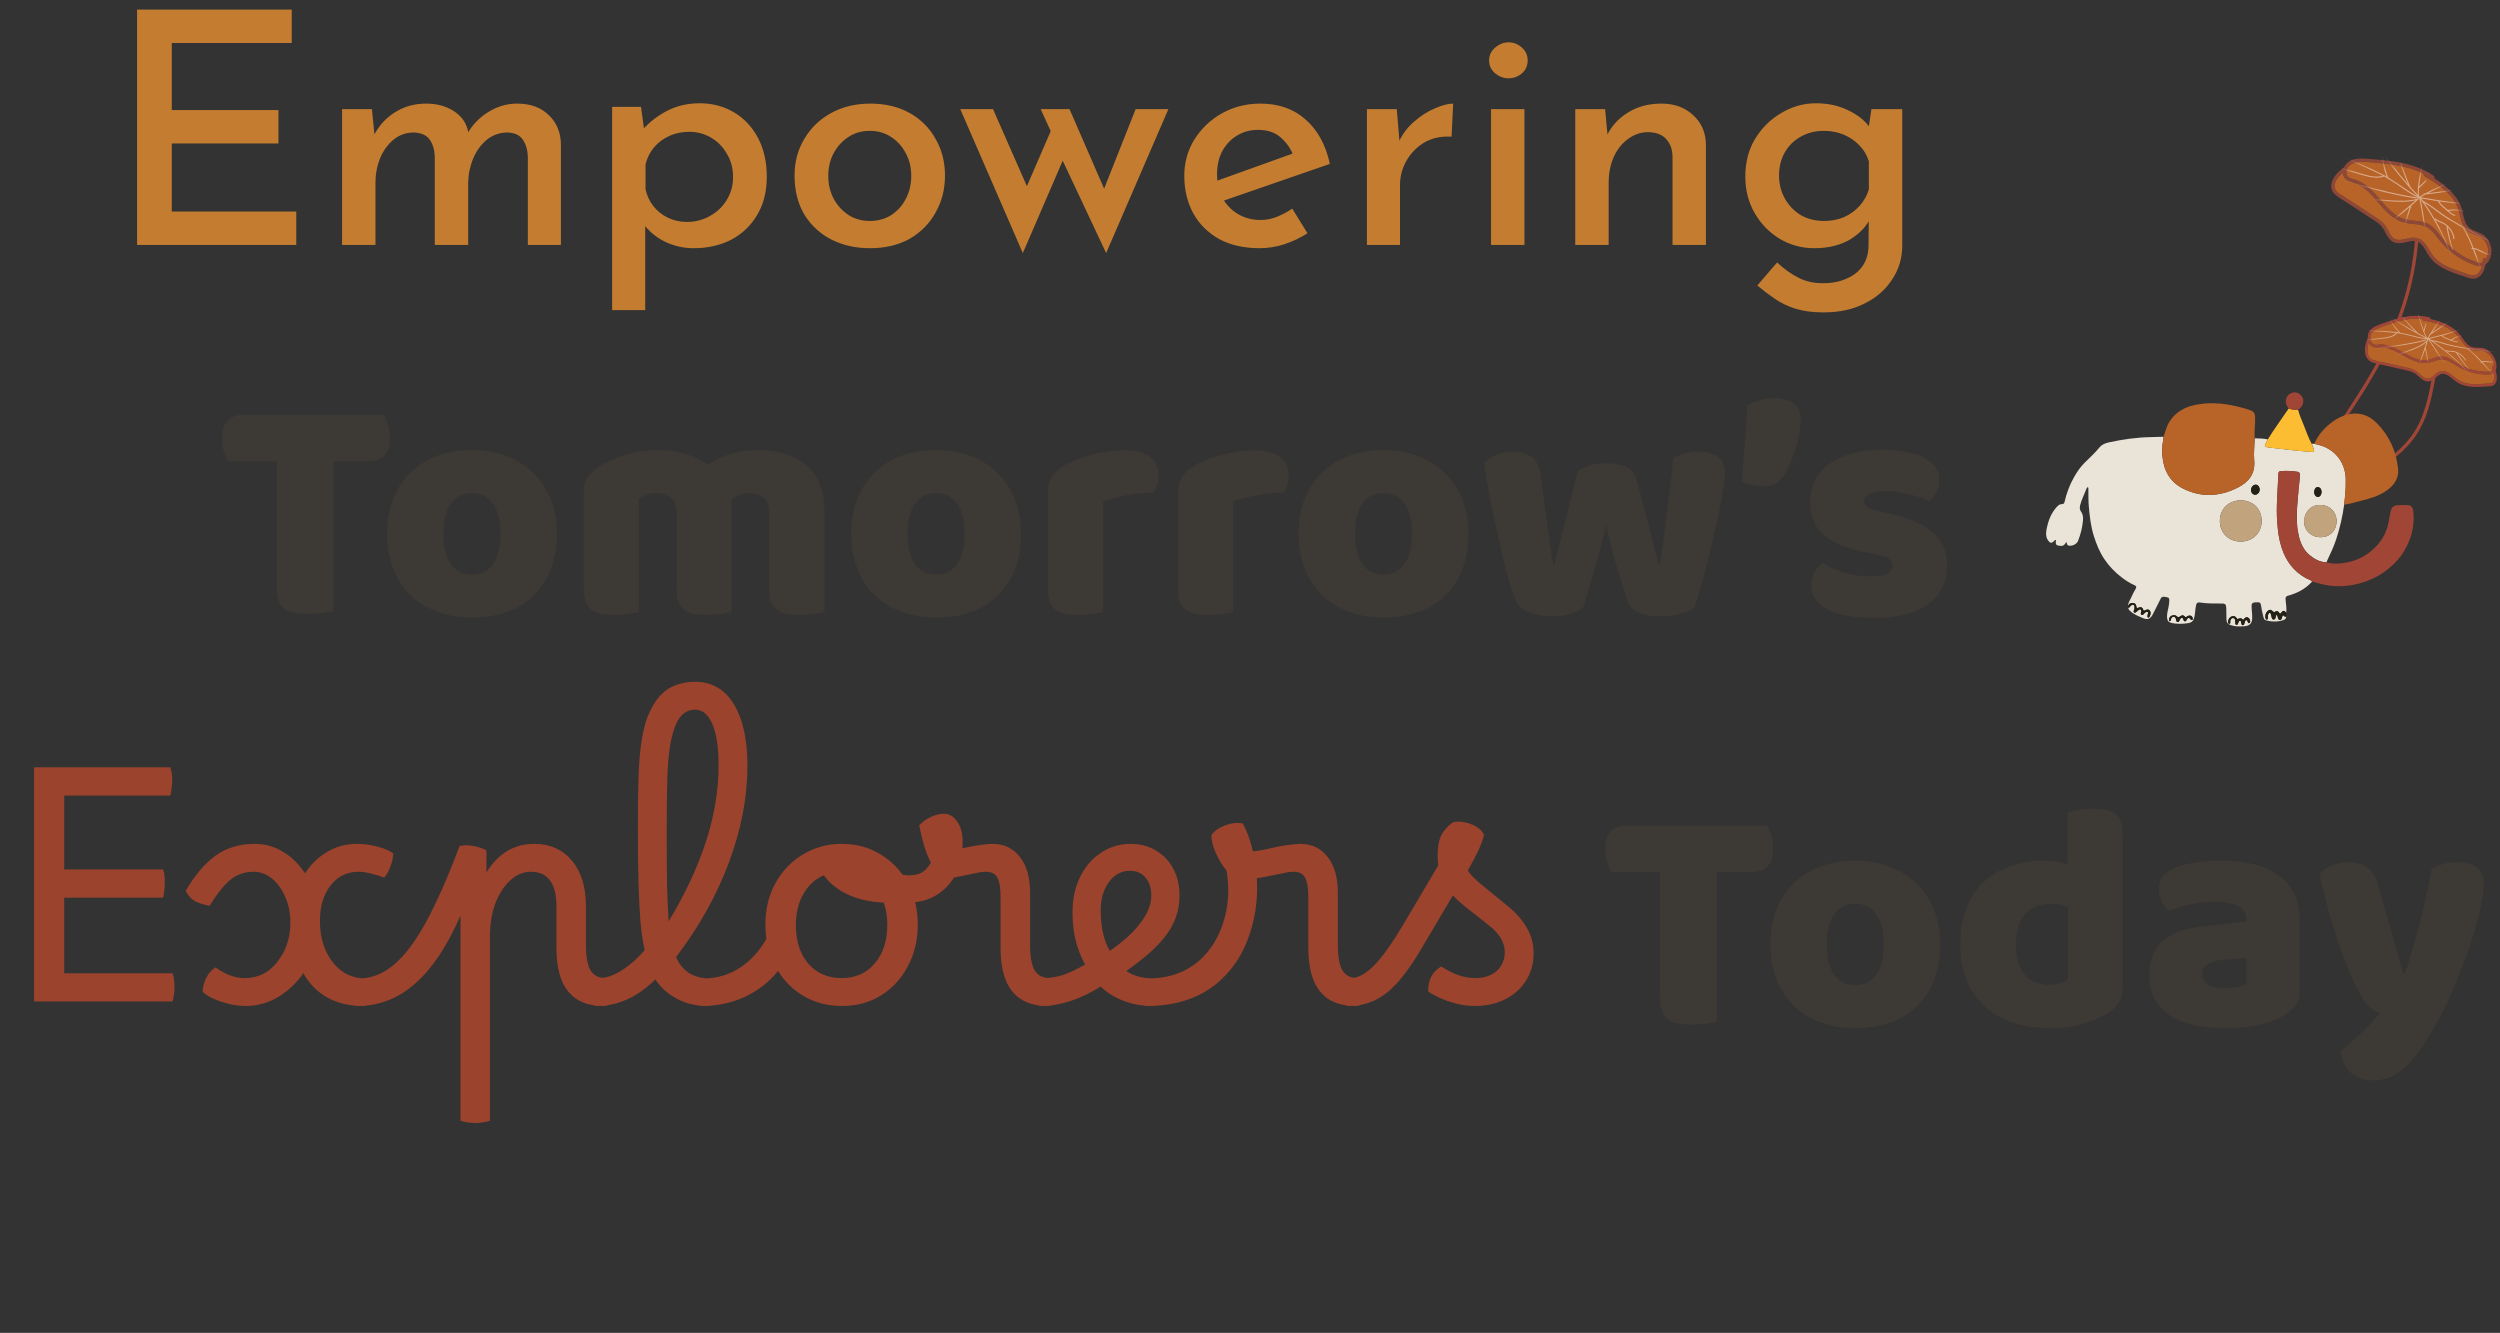 <svg xmlns="http://www.w3.org/2000/svg" width="347" height="185" viewBox="0 0 347 185" fill="none"><rect x="0" y="0" width="347" height="185" fill="#333333" stroke="none"/><path d="M19.027 1.33H40.492V5.965H23.843V15.28H38.648V19.915H23.843V29.365H41.123V34H19.027V1.33ZM51.62 15.145L52.025 19.195L51.845 18.88C52.565 17.47 53.555 16.375 54.815 15.595C56.075 14.785 57.53 14.38 59.18 14.38C60.2 14.38 61.115 14.545 61.925 14.875C62.765 15.205 63.455 15.67 63.995 16.27C64.535 16.87 64.88 17.62 65.03 18.52L64.805 18.655C65.555 17.335 66.545 16.3 67.775 15.55C69.035 14.77 70.37 14.38 71.78 14.38C73.61 14.38 75.065 14.905 76.145 15.955C77.255 17.005 77.825 18.355 77.855 20.005V34H73.265V21.76C73.235 20.83 73.01 20.05 72.59 19.42C72.2 18.79 71.495 18.445 70.475 18.385C69.395 18.385 68.435 18.715 67.595 19.375C66.785 20.035 66.155 20.89 65.705 21.94C65.255 22.99 65.015 24.115 64.985 25.315V34H60.35V21.76C60.32 20.83 60.095 20.05 59.675 19.42C59.255 18.79 58.52 18.445 57.47 18.385C56.39 18.385 55.445 18.715 54.635 19.375C53.825 20.035 53.195 20.905 52.745 21.985C52.325 23.035 52.115 24.145 52.115 25.315V34H47.48V15.145H51.62ZM96.26 34.45C94.88 34.45 93.56 34.15 92.3 33.55C91.04 32.92 90.035 32.08 89.285 31.03L89.555 29.635V43.045H84.965V14.83H88.97L89.6 19.42L89.105 18.115C90.035 17.035 91.175 16.135 92.525 15.415C93.905 14.695 95.435 14.335 97.115 14.335C98.885 14.335 100.475 14.755 101.885 15.595C103.295 16.435 104.405 17.62 105.215 19.15C106.025 20.68 106.43 22.48 106.43 24.55C106.43 26.59 105.98 28.36 105.08 29.86C104.21 31.33 103.01 32.47 101.48 33.28C99.95 34.06 98.21 34.45 96.26 34.45ZM95.36 30.805C96.5 30.805 97.55 30.535 98.51 29.995C99.5 29.455 100.28 28.72 100.85 27.79C101.45 26.83 101.75 25.765 101.75 24.595C101.75 23.365 101.465 22.285 100.895 21.355C100.355 20.395 99.62 19.645 98.69 19.105C97.79 18.565 96.785 18.295 95.675 18.295C94.625 18.295 93.695 18.49 92.885 18.88C92.075 19.24 91.385 19.75 90.815 20.41C90.245 21.07 89.84 21.865 89.6 22.795V26.26C89.78 27.13 90.14 27.91 90.68 28.6C91.22 29.29 91.895 29.83 92.705 30.22C93.515 30.61 94.4 30.805 95.36 30.805ZM110.284 24.37C110.284 22.48 110.734 20.785 111.634 19.285C112.534 17.755 113.779 16.555 115.369 15.685C116.959 14.815 118.774 14.38 120.814 14.38C122.884 14.38 124.699 14.815 126.259 15.685C127.819 16.555 129.019 17.755 129.859 19.285C130.729 20.785 131.164 22.48 131.164 24.37C131.164 26.26 130.729 27.97 129.859 29.5C129.019 31.03 127.819 32.245 126.259 33.145C124.699 34.015 122.869 34.45 120.769 34.45C118.759 34.45 116.959 34.045 115.369 33.235C113.809 32.425 112.564 31.27 111.634 29.77C110.734 28.24 110.284 26.44 110.284 24.37ZM114.964 24.415C114.964 25.585 115.219 26.65 115.729 27.61C116.239 28.54 116.929 29.29 117.799 29.86C118.669 30.4 119.644 30.67 120.724 30.67C121.834 30.67 122.824 30.4 123.694 29.86C124.564 29.29 125.239 28.54 125.719 27.61C126.229 26.65 126.484 25.585 126.484 24.415C126.484 23.245 126.229 22.195 125.719 21.265C125.239 20.335 124.564 19.585 123.694 19.015C122.824 18.445 121.834 18.16 120.724 18.16C119.614 18.16 118.624 18.445 117.754 19.015C116.884 19.585 116.194 20.35 115.684 21.31C115.204 22.24 114.964 23.275 114.964 24.415ZM148.449 15.145L153.714 27.25L152.814 27.295L157.629 15.145H162.174L153.534 35.125L147.504 22.3L141.969 35.125L133.284 15.145H137.829L143.409 27.835L141.789 27.565L145.839 18.205L144.444 15.145H148.449ZM174.865 34.45C172.675 34.45 170.8 34.03 169.24 33.19C167.68 32.32 166.48 31.135 165.64 29.635C164.8 28.105 164.38 26.365 164.38 24.415C164.38 22.555 164.845 20.875 165.775 19.375C166.735 17.845 168.01 16.63 169.6 15.73C171.22 14.83 173.005 14.38 174.955 14.38C177.475 14.38 179.56 15.115 181.21 16.585C182.89 18.055 184.015 20.11 184.585 22.75L169.24 28.06L168.16 25.36L180.445 20.95L179.5 21.535C179.14 20.605 178.57 19.795 177.79 19.105C177.01 18.385 175.945 18.025 174.595 18.025C173.515 18.025 172.54 18.295 171.67 18.835C170.83 19.345 170.155 20.065 169.645 20.995C169.165 21.895 168.925 22.96 168.925 24.19C168.925 25.45 169.18 26.56 169.69 27.52C170.23 28.45 170.95 29.185 171.85 29.725C172.78 30.265 173.815 30.535 174.955 30.535C175.765 30.535 176.53 30.385 177.25 30.085C178 29.785 178.705 29.41 179.365 28.96L181.48 32.38C180.49 33.01 179.41 33.52 178.24 33.91C177.1 34.27 175.975 34.45 174.865 34.45ZM193.871 15.145L194.321 20.545L194.096 19.825C194.606 18.685 195.326 17.71 196.256 16.9C197.186 16.09 198.146 15.475 199.136 15.055C200.156 14.605 201.011 14.38 201.701 14.38L201.476 18.97C200.036 18.88 198.776 19.15 197.696 19.78C196.646 20.41 195.821 21.25 195.221 22.3C194.621 23.35 194.321 24.475 194.321 25.675V34H189.731V15.145H193.871ZM206.957 15.145H211.592V34H206.957V15.145ZM206.687 8.395C206.687 7.675 206.972 7.075 207.542 6.595C208.112 6.115 208.727 5.875 209.387 5.875C210.077 5.875 210.692 6.115 211.232 6.595C211.772 7.075 212.042 7.675 212.042 8.395C212.042 9.115 211.772 9.715 211.232 10.195C210.692 10.645 210.077 10.87 209.387 10.87C208.727 10.87 208.112 10.645 207.542 10.195C206.972 9.715 206.687 9.115 206.687 8.395ZM222.787 15.145L223.192 19.465L223.012 18.88C223.642 17.53 224.617 16.45 225.937 15.64C227.257 14.8 228.817 14.38 230.617 14.38C232.387 14.38 233.842 14.905 234.982 15.955C236.152 17.005 236.752 18.37 236.782 20.05V34H232.147V21.67C232.117 20.71 231.832 19.93 231.292 19.33C230.752 18.7 229.912 18.37 228.772 18.34C227.752 18.34 226.822 18.655 225.982 19.285C225.142 19.885 224.482 20.71 224.002 21.76C223.522 22.81 223.282 24.025 223.282 25.405V34H218.647V15.145H222.787ZM253.096 43.36C251.626 43.36 250.351 43.195 249.271 42.865C248.191 42.535 247.216 42.07 246.346 41.47C245.506 40.9 244.696 40.285 243.916 39.625L246.661 36.43C247.591 37.3 248.551 37.99 249.541 38.5C250.531 39.04 251.686 39.31 253.006 39.31C254.326 39.31 255.451 39.085 256.381 38.635C257.341 38.215 258.076 37.615 258.586 36.835C259.096 36.055 259.351 35.125 259.351 34.045L259.396 29.14L259.711 30.04C259.201 31.27 258.256 32.32 256.876 33.19C255.496 34.03 253.801 34.45 251.791 34.45C250.081 34.45 248.491 34.015 247.021 33.145C245.581 32.275 244.426 31.09 243.556 29.59C242.686 28.09 242.251 26.395 242.251 24.505C242.251 22.525 242.701 20.785 243.601 19.285C244.531 17.755 245.746 16.555 247.246 15.685C248.746 14.785 250.351 14.335 252.061 14.335C253.741 14.335 255.241 14.665 256.561 15.325C257.881 15.955 258.871 16.75 259.531 17.71L259.261 18.475L259.756 15.145H264.031V34.09C264.031 35.83 263.566 37.39 262.636 38.77C261.736 40.18 260.476 41.29 258.856 42.1C257.236 42.94 255.316 43.36 253.096 43.36ZM246.931 24.37C246.931 25.54 247.201 26.605 247.741 27.565C248.281 28.525 249.016 29.29 249.946 29.86C250.906 30.4 251.971 30.67 253.141 30.67C254.191 30.67 255.136 30.49 255.976 30.13C256.816 29.74 257.521 29.23 258.091 28.6C258.691 27.94 259.126 27.175 259.396 26.305V22.39C259.126 21.52 258.691 20.785 258.091 20.185C257.491 19.555 256.771 19.06 255.931 18.7C255.091 18.34 254.161 18.16 253.141 18.16C251.971 18.16 250.906 18.43 249.946 18.97C249.016 19.48 248.281 20.2 247.741 21.13C247.201 22.06 246.931 23.14 246.931 24.37Z" fill="#C47D30"></path><path d="M31.665 64.03C31.455 63.7 31.26 63.25 31.08 62.68C30.9 62.11 30.81 61.51 30.81 60.88C30.81 59.71 31.065 58.87 31.575 58.36C32.115 57.85 32.805 57.595 33.645 57.595H53.265C53.475 57.925 53.67 58.375 53.85 58.945C54.03 59.515 54.12 60.115 54.12 60.745C54.12 61.915 53.85 62.755 53.31 63.265C52.8 63.775 52.125 64.03 51.285 64.03H46.29V84.82C45.96 84.91 45.435 85 44.715 85.09C44.025 85.18 43.335 85.225 42.645 85.225C41.955 85.225 41.34 85.165 40.8 85.045C40.29 84.955 39.855 84.775 39.495 84.505C39.135 84.235 38.865 83.86 38.685 83.38C38.505 82.9 38.415 82.27 38.415 81.49V64.03H31.665ZM77.299 74.065C77.299 75.925 77.014 77.59 76.444 79.06C75.874 80.5 75.064 81.715 74.014 82.705C72.994 83.695 71.764 84.445 70.324 84.955C68.884 85.465 67.279 85.72 65.509 85.72C63.739 85.72 62.134 85.45 60.694 84.91C59.254 84.37 58.009 83.605 56.959 82.615C55.939 81.595 55.144 80.365 54.574 78.925C54.004 77.485 53.719 75.865 53.719 74.065C53.719 72.295 54.004 70.69 54.574 69.25C55.144 67.81 55.939 66.595 56.959 65.605C58.009 64.585 59.254 63.805 60.694 63.265C62.134 62.725 63.739 62.455 65.509 62.455C67.279 62.455 68.884 62.74 70.324 63.31C71.764 63.85 72.994 64.63 74.014 65.65C75.064 66.64 75.874 67.855 76.444 69.295C77.014 70.735 77.299 72.325 77.299 74.065ZM61.549 74.065C61.549 75.895 61.894 77.305 62.584 78.295C63.304 79.255 64.294 79.735 65.554 79.735C66.814 79.735 67.774 79.24 68.434 78.25C69.124 77.26 69.469 75.865 69.469 74.065C69.469 72.265 69.124 70.885 68.434 69.925C67.744 68.935 66.769 68.44 65.509 68.44C64.249 68.44 63.274 68.935 62.584 69.925C61.894 70.885 61.549 72.265 61.549 74.065ZM91.516 62.455C92.746 62.455 93.946 62.635 95.116 62.995C96.316 63.325 97.351 63.835 98.221 64.525C99.121 63.925 100.126 63.43 101.236 63.04C102.376 62.65 103.741 62.455 105.331 62.455C106.471 62.455 107.581 62.605 108.661 62.905C109.771 63.205 110.746 63.685 111.586 64.345C112.456 64.975 113.146 65.83 113.656 66.91C114.166 67.96 114.421 69.25 114.421 70.78V84.955C114.121 85.045 113.641 85.135 112.981 85.225C112.351 85.315 111.691 85.36 111.001 85.36C110.341 85.36 109.741 85.315 109.201 85.225C108.691 85.135 108.256 84.955 107.896 84.685C107.536 84.415 107.251 84.055 107.041 83.605C106.861 83.125 106.771 82.51 106.771 81.76V71.005C106.771 70.105 106.516 69.46 106.006 69.07C105.496 68.65 104.806 68.44 103.936 68.44C103.516 68.44 103.066 68.545 102.586 68.755C102.106 68.935 101.746 69.13 101.506 69.34C101.536 69.46 101.551 69.58 101.551 69.7C101.551 69.79 101.551 69.88 101.551 69.97V84.955C101.221 85.045 100.726 85.135 100.066 85.225C99.436 85.315 98.791 85.36 98.131 85.36C97.471 85.36 96.871 85.315 96.331 85.225C95.821 85.135 95.386 84.955 95.026 84.685C94.666 84.415 94.381 84.055 94.171 83.605C93.991 83.125 93.901 82.51 93.901 81.76V71.005C93.901 70.105 93.616 69.46 93.046 69.07C92.506 68.65 91.846 68.44 91.066 68.44C90.526 68.44 90.061 68.53 89.671 68.71C89.281 68.86 88.951 69.01 88.681 69.16V84.955C88.381 85.045 87.901 85.135 87.241 85.225C86.611 85.315 85.951 85.36 85.261 85.36C84.601 85.36 84.001 85.315 83.461 85.225C82.951 85.135 82.516 84.955 82.156 84.685C81.796 84.415 81.511 84.055 81.301 83.605C81.121 83.125 81.031 82.51 81.031 81.76V68.17C81.031 67.36 81.196 66.715 81.526 66.235C81.886 65.755 82.366 65.305 82.966 64.885C83.986 64.165 85.246 63.58 86.746 63.13C88.276 62.68 89.866 62.455 91.516 62.455ZM141.723 74.065C141.723 75.925 141.438 77.59 140.868 79.06C140.298 80.5 139.488 81.715 138.438 82.705C137.418 83.695 136.188 84.445 134.748 84.955C133.308 85.465 131.703 85.72 129.933 85.72C128.163 85.72 126.558 85.45 125.118 84.91C123.678 84.37 122.433 83.605 121.383 82.615C120.363 81.595 119.568 80.365 118.998 78.925C118.428 77.485 118.143 75.865 118.143 74.065C118.143 72.295 118.428 70.69 118.998 69.25C119.568 67.81 120.363 66.595 121.383 65.605C122.433 64.585 123.678 63.805 125.118 63.265C126.558 62.725 128.163 62.455 129.933 62.455C131.703 62.455 133.308 62.74 134.748 63.31C136.188 63.85 137.418 64.63 138.438 65.65C139.488 66.64 140.298 67.855 140.868 69.295C141.438 70.735 141.723 72.325 141.723 74.065ZM125.973 74.065C125.973 75.895 126.318 77.305 127.008 78.295C127.728 79.255 128.718 79.735 129.978 79.735C131.238 79.735 132.198 79.24 132.858 78.25C133.548 77.26 133.893 75.865 133.893 74.065C133.893 72.265 133.548 70.885 132.858 69.925C132.168 68.935 131.193 68.44 129.933 68.44C128.673 68.44 127.698 68.935 127.008 69.925C126.318 70.885 125.973 72.265 125.973 74.065ZM153.105 84.955C152.805 85.045 152.325 85.135 151.665 85.225C151.035 85.315 150.375 85.36 149.685 85.36C149.025 85.36 148.425 85.315 147.885 85.225C147.375 85.135 146.94 84.955 146.58 84.685C146.22 84.415 145.935 84.055 145.725 83.605C145.545 83.125 145.455 82.51 145.455 81.76V68.26C145.455 67.57 145.575 66.985 145.815 66.505C146.085 65.995 146.46 65.545 146.94 65.155C147.42 64.765 148.005 64.42 148.695 64.12C149.415 63.79 150.18 63.505 150.99 63.265C151.8 63.025 152.64 62.845 153.51 62.725C154.38 62.575 155.25 62.5 156.12 62.5C157.56 62.5 158.7 62.785 159.54 63.355C160.38 63.895 160.8 64.795 160.8 66.055C160.8 66.475 160.74 66.895 160.62 67.315C160.5 67.705 160.35 68.065 160.17 68.395C159.54 68.395 158.895 68.425 158.235 68.485C157.575 68.545 156.93 68.635 156.3 68.755C155.67 68.875 155.07 69.01 154.5 69.16C153.96 69.28 153.495 69.43 153.105 69.61V84.955ZM171.167 84.955C170.867 85.045 170.387 85.135 169.727 85.225C169.097 85.315 168.437 85.36 167.747 85.36C167.087 85.36 166.487 85.315 165.947 85.225C165.437 85.135 165.002 84.955 164.642 84.685C164.282 84.415 163.997 84.055 163.787 83.605C163.607 83.125 163.517 82.51 163.517 81.76V68.26C163.517 67.57 163.637 66.985 163.877 66.505C164.147 65.995 164.522 65.545 165.002 65.155C165.482 64.765 166.067 64.42 166.757 64.12C167.477 63.79 168.242 63.505 169.052 63.265C169.862 63.025 170.702 62.845 171.572 62.725C172.442 62.575 173.312 62.5 174.182 62.5C175.622 62.5 176.762 62.785 177.602 63.355C178.442 63.895 178.862 64.795 178.862 66.055C178.862 66.475 178.802 66.895 178.682 67.315C178.562 67.705 178.412 68.065 178.232 68.395C177.602 68.395 176.957 68.425 176.297 68.485C175.637 68.545 174.992 68.635 174.362 68.755C173.732 68.875 173.132 69.01 172.562 69.16C172.022 69.28 171.557 69.43 171.167 69.61V84.955ZM203.818 74.065C203.818 75.925 203.533 77.59 202.963 79.06C202.393 80.5 201.583 81.715 200.533 82.705C199.513 83.695 198.283 84.445 196.843 84.955C195.403 85.465 193.798 85.72 192.028 85.72C190.258 85.72 188.653 85.45 187.213 84.91C185.773 84.37 184.528 83.605 183.478 82.615C182.458 81.595 181.663 80.365 181.093 78.925C180.523 77.485 180.238 75.865 180.238 74.065C180.238 72.295 180.523 70.69 181.093 69.25C181.663 67.81 182.458 66.595 183.478 65.605C184.528 64.585 185.773 63.805 187.213 63.265C188.653 62.725 190.258 62.455 192.028 62.455C193.798 62.455 195.403 62.74 196.843 63.31C198.283 63.85 199.513 64.63 200.533 65.65C201.583 66.64 202.393 67.855 202.963 69.295C203.533 70.735 203.818 72.325 203.818 74.065ZM188.068 74.065C188.068 75.895 188.413 77.305 189.103 78.295C189.823 79.255 190.813 79.735 192.073 79.735C193.333 79.735 194.293 79.24 194.953 78.25C195.643 77.26 195.988 75.865 195.988 74.065C195.988 72.265 195.643 70.885 194.953 69.925C194.263 68.935 193.288 68.44 192.028 68.44C190.768 68.44 189.793 68.935 189.103 69.925C188.413 70.885 188.068 72.265 188.068 74.065ZM219.751 84.325C219.331 84.685 218.761 84.97 218.041 85.18C217.321 85.42 216.466 85.54 215.476 85.54C214.246 85.54 213.181 85.36 212.281 85C211.381 84.67 210.781 84.19 210.481 83.56C210.151 82.84 209.761 81.7 209.311 80.14C208.891 78.58 208.471 76.87 208.051 75.01C207.631 73.15 207.226 71.26 206.836 69.34C206.476 67.42 206.191 65.725 205.981 64.255C206.401 63.835 206.956 63.475 207.646 63.175C208.366 62.845 209.146 62.68 209.986 62.68C211.036 62.68 211.891 62.92 212.551 63.4C213.241 63.85 213.661 64.645 213.811 65.785C214.111 68.065 214.366 69.955 214.576 71.455C214.786 72.925 214.951 74.14 215.071 75.1C215.221 76.03 215.326 76.75 215.386 77.26C215.476 77.74 215.551 78.13 215.611 78.43H215.791C215.881 77.95 216.031 77.26 216.241 76.36C216.481 75.43 216.751 74.38 217.051 73.21C217.351 72.04 217.666 70.78 217.996 69.43C218.326 68.05 218.656 66.685 218.986 65.335C219.586 65.005 220.171 64.75 220.741 64.57C221.341 64.39 222.076 64.3 222.946 64.3C223.996 64.3 224.896 64.465 225.646 64.795C226.396 65.125 226.876 65.635 227.086 66.325C227.446 67.645 227.791 68.935 228.121 70.195C228.451 71.425 228.751 72.58 229.021 73.66C229.291 74.71 229.531 75.655 229.741 76.495C229.951 77.305 230.101 77.95 230.191 78.43H230.416C230.746 76.12 231.061 73.72 231.361 71.23C231.691 68.74 231.991 66.205 232.261 63.625C232.801 63.295 233.371 63.055 233.971 62.905C234.571 62.755 235.171 62.68 235.771 62.68C236.821 62.68 237.691 62.905 238.381 63.355C239.071 63.805 239.416 64.585 239.416 65.695C239.416 66.175 239.341 66.895 239.191 67.855C239.041 68.815 238.846 69.895 238.606 71.095C238.366 72.295 238.081 73.555 237.751 74.875C237.451 76.195 237.136 77.47 236.806 78.7C236.506 79.93 236.206 81.04 235.906 82.03C235.636 83.02 235.396 83.785 235.186 84.325C234.766 84.685 234.121 84.97 233.251 85.18C232.381 85.42 231.451 85.54 230.461 85.54C227.941 85.54 226.456 84.91 226.006 83.65C225.826 83.11 225.601 82.435 225.331 81.625C225.061 80.785 224.776 79.87 224.476 78.88C224.176 77.89 223.891 76.87 223.621 75.82C223.351 74.74 223.126 73.705 222.946 72.715C222.736 73.765 222.481 74.86 222.181 76C221.881 77.11 221.566 78.205 221.236 79.285C220.936 80.335 220.651 81.31 220.381 82.21C220.111 83.08 219.901 83.785 219.751 84.325ZM247.602 66.01C247.272 66.52 246.882 66.895 246.432 67.135C245.982 67.375 245.412 67.495 244.722 67.495C244.152 67.495 243.627 67.435 243.147 67.315C242.667 67.195 242.202 67.03 241.752 66.82C241.902 64.99 242.052 63.16 242.202 61.33C242.352 59.5 242.457 57.805 242.517 56.245C242.937 56.005 243.477 55.78 244.137 55.57C244.827 55.36 245.487 55.255 246.117 55.255C246.597 55.255 247.062 55.3 247.512 55.39C247.992 55.48 248.412 55.645 248.772 55.885C249.132 56.095 249.417 56.395 249.627 56.785C249.837 57.145 249.942 57.595 249.942 58.135C249.942 58.735 249.882 59.395 249.762 60.115C249.642 60.835 249.462 61.555 249.222 62.275C249.012 62.995 248.757 63.685 248.457 64.345C248.187 65.005 247.902 65.56 247.602 66.01ZM270.253 78.475C270.253 80.755 269.398 82.54 267.688 83.83C265.978 85.12 263.458 85.765 260.128 85.765C258.868 85.765 257.698 85.675 256.618 85.495C255.538 85.315 254.608 85.045 253.828 84.685C253.078 84.295 252.478 83.815 252.028 83.245C251.608 82.675 251.398 82 251.398 81.22C251.398 80.5 251.548 79.9 251.848 79.42C252.148 78.91 252.508 78.49 252.928 78.16C253.798 78.64 254.788 79.075 255.898 79.465C257.038 79.825 258.343 80.005 259.813 80.005C260.743 80.005 261.448 79.87 261.928 79.6C262.438 79.33 262.693 78.97 262.693 78.52C262.693 78.1 262.513 77.77 262.153 77.53C261.793 77.29 261.193 77.095 260.353 76.945L259.003 76.675C256.393 76.165 254.443 75.37 253.153 74.29C251.893 73.18 251.263 71.605 251.263 69.565C251.263 68.455 251.503 67.45 251.983 66.55C252.463 65.65 253.138 64.9 254.008 64.3C254.878 63.7 255.913 63.235 257.113 62.905C258.343 62.575 259.693 62.41 261.163 62.41C262.273 62.41 263.308 62.5 264.268 62.68C265.258 62.83 266.113 63.07 266.833 63.4C267.553 63.73 268.123 64.165 268.543 64.705C268.963 65.215 269.173 65.83 269.173 66.55C269.173 67.24 269.038 67.84 268.768 68.35C268.528 68.83 268.213 69.235 267.823 69.565C267.583 69.415 267.223 69.265 266.743 69.115C266.263 68.935 265.738 68.785 265.168 68.665C264.598 68.515 264.013 68.395 263.413 68.305C262.843 68.215 262.318 68.17 261.838 68.17C260.848 68.17 260.083 68.29 259.543 68.53C259.003 68.74 258.733 69.085 258.733 69.565C258.733 69.895 258.883 70.165 259.183 70.375C259.483 70.585 260.053 70.78 260.893 70.96L262.288 71.275C265.168 71.935 267.208 72.85 268.408 74.02C269.638 75.16 270.253 76.645 270.253 78.475Z" fill="#3D3935"></path><path d="M4.731 139V106.51H23.631C23.841 107.08 23.931 107.74 23.901 108.49C23.871 109.21 23.781 109.855 23.631 110.425H8.916V120.685H22.641C22.821 121.195 22.896 121.825 22.866 122.575C22.866 123.295 22.791 123.97 22.641 124.6H8.916V135.085H23.946C24.126 135.595 24.216 136.225 24.216 136.975C24.216 137.725 24.126 138.4 23.946 139H4.731ZM34.056 139.63C32.976 139.63 31.866 139.435 30.726 139.045C29.586 138.685 28.716 138.22 28.116 137.65C28.146 136.96 28.326 136.3 28.656 135.67C28.986 135.04 29.406 134.575 29.916 134.275C31.296 135.265 32.631 135.76 33.921 135.76C36.021 135.76 37.671 134.83 38.871 132.97C39.831 131.56 40.311 129.91 40.311 128.02C40.311 126.73 40.071 125.56 39.591 124.51C39.141 123.43 38.526 122.575 37.746 121.945C36.996 121.315 36.141 121 35.181 121C33.891 121 32.766 121.42 31.806 122.26C30.876 123.1 29.976 124.255 29.106 125.725C28.296 125.575 27.621 125.365 27.081 125.095C26.571 124.825 26.136 124.345 25.776 123.655C27.006 121.525 28.371 119.905 29.871 118.795C31.401 117.685 33.216 117.13 35.316 117.13H35.361C36.801 117.13 38.121 117.505 39.321 118.255C40.521 118.975 41.526 119.965 42.336 121.225C43.146 119.965 44.166 118.975 45.396 118.255C46.626 117.505 48.006 117.13 49.536 117.13C50.466 117.13 51.396 117.25 52.326 117.49C53.256 117.73 54.006 118.045 54.576 118.435C54.576 119.005 54.441 119.635 54.171 120.325C53.931 120.985 53.646 121.48 53.316 121.81C52.596 121.54 51.951 121.345 51.381 121.225C50.811 121.075 50.271 121 49.761 121C48.171 121 46.881 121.63 45.891 122.89C44.901 124.15 44.406 125.785 44.406 127.795C44.406 129.355 44.676 130.735 45.216 131.935C45.756 133.135 46.491 134.08 47.421 134.77C48.381 135.46 49.476 135.805 50.706 135.805C51.096 135.805 51.411 135.985 51.651 136.345C51.891 136.705 52.011 137.185 52.011 137.785C52.011 138.355 51.861 138.805 51.561 139.135C51.291 139.465 50.901 139.63 50.391 139.63C48.501 139.63 46.851 139.24 45.441 138.46C44.031 137.68 42.921 136.555 42.111 135.085C41.151 136.465 39.966 137.575 38.556 138.415C37.176 139.225 35.676 139.63 34.056 139.63ZM49.605 139.63C49.185 139.63 48.855 139.45 48.615 139.09C48.345 138.73 48.21 138.265 48.21 137.695C48.21 137.095 48.36 136.63 48.66 136.3C48.96 135.97 49.35 135.805 49.83 135.805C51.54 135.805 53.13 135.19 54.6 133.96C56.1 132.73 57.585 130.78 59.055 128.11C60.555 125.41 62.13 121.855 63.78 117.445C64.29 117.295 64.89 117.28 65.58 117.4C66.3 117.52 66.945 117.73 67.515 118.03V121.09C69.165 118.45 71.37 117.13 74.13 117.13C76.35 117.13 78.105 117.91 79.395 119.47C80.685 121 81.33 123.13 81.33 125.86V131.125C81.33 132.775 81.54 133.96 81.96 134.68C82.41 135.4 83.115 135.76 84.075 135.76C84.495 135.76 84.81 135.94 85.02 136.3C85.26 136.66 85.38 137.14 85.38 137.74C85.38 138.22 85.245 138.655 84.975 139.045C84.735 139.435 84.33 139.63 83.76 139.63C79.41 139.63 77.235 136.96 77.235 131.62V125.86C77.235 122.62 76.05 121 73.68 121C72.63 121 71.67 121.405 70.8 122.215C69.93 123.025 69.24 124.105 68.73 125.455C68.25 126.775 68.01 128.26 68.01 129.91V155.56C67.71 155.65 67.38 155.725 67.02 155.785C66.66 155.845 66.315 155.875 65.985 155.875C65.265 155.875 64.575 155.77 63.915 155.56V127.075C62.085 131.305 59.985 134.455 57.615 136.525C55.275 138.595 52.605 139.63 49.605 139.63ZM82.865 139.63C82.475 139.63 82.16 139.45 81.92 139.09C81.68 138.73 81.56 138.265 81.56 137.695C81.56 137.095 81.71 136.63 82.01 136.3C82.28 135.94 82.655 135.76 83.135 135.76C84.095 135.76 85.13 135.415 86.24 134.725C87.35 134.035 88.43 133.09 89.48 131.89C89.24 130.78 89.045 129.475 88.895 127.975C88.775 126.475 88.685 124.66 88.625 122.53C88.565 120.4 88.535 117.835 88.535 114.835H88.58L88.535 114.79C88.535 112.12 88.565 109.855 88.625 107.995C88.685 106.135 88.805 104.575 88.985 103.315C89.165 102.055 89.39 100.99 89.66 100.12C89.96 99.22 90.335 98.41 90.785 97.69C91.445 96.61 92.255 95.83 93.215 95.35C94.205 94.87 95.285 94.63 96.455 94.63C98.795 94.63 100.595 95.665 101.855 97.735C103.115 99.805 103.745 102.655 103.745 106.285C103.745 110.635 102.89 115.105 101.18 119.695C99.47 124.285 97.025 128.665 93.845 132.835C94.265 133.825 94.88 134.575 95.69 135.085C96.5 135.565 97.43 135.805 98.48 135.805C98.9 135.805 99.23 135.985 99.47 136.345C99.74 136.675 99.875 137.14 99.875 137.74C99.875 139 99.32 139.63 98.21 139.63C96.59 139.63 95.15 139.285 93.89 138.595C92.63 137.905 91.655 137.02 90.965 135.94C88.475 138.4 85.775 139.63 82.865 139.63ZM92.54 115.06C92.54 118.21 92.555 120.805 92.585 122.845C92.645 124.885 92.72 126.565 92.81 127.885C95.09 124.105 96.815 120.415 97.985 116.815C99.155 113.185 99.74 109.66 99.74 106.24C99.74 103.75 99.455 101.845 98.885 100.525C98.315 99.175 97.505 98.5 96.455 98.5C95.285 98.5 94.4 99.19 93.8 100.57C93.5 101.29 93.245 102.205 93.035 103.315C92.855 104.395 92.72 105.865 92.63 107.725C92.57 109.585 92.54 112.03 92.54 115.06ZM97.418 139.63C96.998 139.63 96.668 139.45 96.428 139.09C96.158 138.73 96.023 138.265 96.023 137.695C96.023 137.095 96.173 136.63 96.473 136.3C96.773 135.97 97.163 135.805 97.643 135.805C99.473 135.805 101.138 135.325 102.638 134.365C104.168 133.375 105.413 132.025 106.373 130.315C106.283 129.685 106.238 129.025 106.238 128.335C106.238 126.175 106.703 124.255 107.633 122.575C108.563 120.895 109.823 119.575 111.413 118.615C113.033 117.625 114.848 117.13 116.858 117.13C118.868 117.13 120.668 117.625 122.258 118.615C123.848 119.575 125.093 120.895 125.993 122.575C126.923 124.255 127.388 126.175 127.388 128.335C127.388 130.495 126.923 132.43 125.993 134.14C125.093 135.85 123.848 137.2 122.258 138.19C120.698 139.15 118.898 139.63 116.858 139.63C114.938 139.63 113.213 139.195 111.683 138.325C110.153 137.455 108.923 136.27 107.993 134.77C106.733 136.33 105.188 137.53 103.358 138.37C101.558 139.21 99.578 139.63 97.418 139.63ZM116.813 135.76C118.733 135.76 120.263 135.085 121.403 133.735C122.573 132.385 123.158 130.585 123.158 128.335C123.158 127.225 122.993 126.205 122.663 125.275C120.863 125.215 119.228 124.855 117.758 124.195C116.318 123.535 115.178 122.635 114.338 121.495C113.138 122.005 112.193 122.875 111.503 124.105C110.813 125.305 110.468 126.745 110.468 128.425C110.468 130.615 111.038 132.385 112.178 133.735C113.348 135.085 114.893 135.76 116.813 135.76ZM124.031 124.915C123.521 124.765 123.161 124.57 122.951 124.33C122.741 124.09 122.636 123.775 122.636 123.385C122.636 122.785 122.786 122.275 123.086 121.855C123.386 121.435 123.746 121.225 124.166 121.225C124.286 121.225 124.406 121.24 124.526 121.27C124.646 121.27 124.811 121.3 125.021 121.36C125.171 121.39 125.351 121.42 125.561 121.45C125.771 121.48 125.981 121.495 126.191 121.495C126.851 121.495 127.421 121.375 127.901 121.135C128.381 120.865 128.816 120.4 129.206 119.74C128.816 118.96 128.501 118.165 128.261 117.355C128.021 116.545 127.796 115.615 127.586 114.565C128.036 114.055 128.576 113.665 129.206 113.395C129.836 113.095 130.436 112.945 131.006 112.945C131.756 112.945 132.371 113.305 132.851 114.025C133.361 114.745 133.616 115.675 133.616 116.815C133.616 117.145 133.601 117.46 133.571 117.76C133.691 117.73 133.811 117.7 133.931 117.67C134.891 117.46 135.656 117.325 136.226 117.265C136.826 117.175 137.336 117.13 137.756 117.13C139.376 117.13 140.651 117.745 141.581 118.975C142.511 120.175 142.976 121.81 142.976 123.88V131.125C142.976 132.775 143.186 133.96 143.606 134.68C144.056 135.4 144.761 135.76 145.721 135.76C146.141 135.76 146.456 135.94 146.666 136.3C146.906 136.66 147.026 137.14 147.026 137.74C147.026 138.22 146.891 138.655 146.621 139.045C146.381 139.435 145.976 139.63 145.406 139.63C141.056 139.63 138.881 136.96 138.881 131.62V124.645C138.881 123.295 138.731 122.35 138.431 121.81C138.131 121.27 137.591 121 136.811 121C136.541 121 136.241 121.03 135.911 121.09C135.581 121.15 134.996 121.27 134.156 121.45C133.466 121.6 132.881 121.72 132.401 121.81C131.741 122.89 130.856 123.745 129.746 124.375C128.666 124.975 127.421 125.275 126.011 125.275C125.351 125.275 124.691 125.155 124.031 124.915ZM144.501 139.63C144.111 139.63 143.796 139.45 143.556 139.09C143.316 138.73 143.196 138.265 143.196 137.695C143.196 136.405 143.736 135.76 144.816 135.76C145.686 135.76 146.571 135.625 147.471 135.355C148.371 135.055 149.421 134.56 150.621 133.87C149.451 131.83 148.866 129.43 148.866 126.67C148.866 124.81 149.211 123.175 149.901 121.765C150.591 120.325 151.551 119.2 152.781 118.39C154.011 117.55 155.406 117.13 156.966 117.13C158.286 117.13 159.456 117.445 160.476 118.075C161.496 118.675 162.291 119.515 162.861 120.595C163.431 121.675 163.716 122.92 163.716 124.33C163.716 126.25 163.146 128.005 162.006 129.595C160.896 131.185 159.006 132.91 156.336 134.77C157.296 135.46 158.586 135.805 160.206 135.805C160.626 135.805 160.956 135.985 161.196 136.345C161.436 136.705 161.556 137.185 161.556 137.785C161.556 138.355 161.421 138.805 161.151 139.135C160.881 139.465 160.491 139.63 159.981 139.63C158.541 139.63 157.191 139.39 155.931 138.91C154.671 138.43 153.621 137.77 152.781 136.93C149.901 138.73 147.141 139.63 144.501 139.63ZM152.781 126.31C152.781 128.68 153.201 130.57 154.041 131.98C155.991 130.63 157.431 129.31 158.361 128.02C159.321 126.73 159.801 125.5 159.801 124.33C159.801 123.25 159.531 122.41 158.991 121.81C158.481 121.18 157.761 120.865 156.831 120.865C155.661 120.865 154.686 121.39 153.906 122.44C153.156 123.49 152.781 124.78 152.781 126.31ZM159.188 139.63C158.768 139.63 158.423 139.45 158.153 139.09C157.883 138.73 157.748 138.28 157.748 137.74C157.748 136.45 158.288 135.805 159.368 135.805C162.998 135.805 165.833 134.47 167.873 131.8C168.713 130.69 169.358 129.415 169.808 127.975C170.258 126.535 170.483 125.05 170.483 123.52C170.483 123.01 170.453 122.5 170.393 121.99C170.363 121.48 170.303 121.075 170.213 120.775C169.883 120.415 169.553 119.935 169.223 119.335C168.893 118.735 168.623 118.135 168.413 117.535C168.233 116.905 168.143 116.365 168.143 115.915C168.533 115.345 169.163 114.895 170.033 114.565C170.903 114.235 171.728 114.145 172.508 114.295C173.078 115.345 173.543 116.635 173.903 118.165C174.653 118.105 175.568 117.94 176.648 117.67C177.608 117.46 178.373 117.325 178.943 117.265C179.543 117.175 180.053 117.13 180.473 117.13C182.093 117.13 183.368 117.745 184.298 118.975C185.228 120.175 185.693 121.81 185.693 123.88V131.125C185.693 132.775 185.903 133.96 186.323 134.68C186.773 135.4 187.478 135.76 188.438 135.76C188.858 135.76 189.173 135.94 189.383 136.3C189.623 136.66 189.743 137.14 189.743 137.74C189.743 138.22 189.608 138.655 189.338 139.045C189.098 139.435 188.693 139.63 188.123 139.63C183.773 139.63 181.598 136.96 181.598 131.62V124.645C181.598 123.295 181.448 122.35 181.148 121.81C180.848 121.27 180.308 121 179.528 121C179.258 121 178.958 121.03 178.628 121.09C178.298 121.15 177.713 121.27 176.873 121.45C175.883 121.66 175.073 121.81 174.443 121.9C174.473 122.35 174.488 122.8 174.488 123.25C174.488 125.41 174.158 127.495 173.498 129.505C172.868 131.485 171.953 133.195 170.753 134.635C168.023 137.965 164.168 139.63 159.188 139.63ZM187.217 139.63C186.827 139.63 186.512 139.45 186.272 139.09C186.032 138.73 185.912 138.265 185.912 137.695C185.912 136.405 186.452 135.76 187.532 135.76C188.492 135.76 189.557 135.175 190.727 134.005C191.897 132.805 193.262 130.885 194.822 128.245L199.637 120.1C199.577 119.68 199.547 119.23 199.547 118.75C199.547 117.25 199.817 116.14 200.357 115.42C200.927 114.7 201.392 114.265 201.752 114.115C202.262 113.995 202.802 114.01 203.372 114.16C203.972 114.28 204.512 114.49 204.992 114.79C205.472 115.09 205.802 115.45 205.982 115.87C205.862 116.41 205.637 117.055 205.307 117.805C204.977 118.555 204.452 119.56 203.732 120.82C203.942 121.15 204.212 121.48 204.542 121.81C204.872 122.14 205.277 122.5 205.757 122.89L209.177 125.68C210.407 126.67 211.322 127.705 211.922 128.785C212.552 129.835 212.867 131.02 212.867 132.34C212.867 133.72 212.522 134.965 211.832 136.075C211.142 137.185 210.182 138.055 208.952 138.685C207.722 139.315 206.297 139.63 204.677 139.63C203.627 139.63 202.577 139.465 201.527 139.135C200.477 138.835 199.382 138.34 198.242 137.65C198.182 136.06 198.782 134.89 200.042 134.14C201.692 135.22 203.252 135.76 204.722 135.76C205.982 135.76 206.987 135.43 207.737 134.77C208.487 134.08 208.862 133.21 208.862 132.16C208.862 130.84 208.142 129.61 206.702 128.47L203.282 125.77C202.682 125.29 202.142 124.795 201.662 124.285L197.162 131.89C195.512 134.68 193.922 136.675 192.392 137.875C190.892 139.045 189.167 139.63 187.217 139.63Z" fill="#9B432C"></path><path d="M223.665 121.03C223.455 120.7 223.26 120.25 223.08 119.68C222.9 119.11 222.81 118.51 222.81 117.88C222.81 116.71 223.065 115.87 223.575 115.36C224.115 114.85 224.805 114.595 225.645 114.595H245.265C245.475 114.925 245.67 115.375 245.85 115.945C246.03 116.515 246.12 117.115 246.12 117.745C246.12 118.915 245.85 119.755 245.31 120.265C244.8 120.775 244.125 121.03 243.285 121.03H238.29V141.82C237.96 141.91 237.435 142 236.715 142.09C236.025 142.18 235.335 142.225 234.645 142.225C233.955 142.225 233.34 142.165 232.8 142.045C232.29 141.955 231.855 141.775 231.495 141.505C231.135 141.235 230.865 140.86 230.685 140.38C230.505 139.9 230.415 139.27 230.415 138.49V121.03H223.665ZM269.299 131.065C269.299 132.925 269.014 134.59 268.444 136.06C267.874 137.5 267.064 138.715 266.014 139.705C264.994 140.695 263.764 141.445 262.324 141.955C260.884 142.465 259.279 142.72 257.509 142.72C255.739 142.72 254.134 142.45 252.694 141.91C251.254 141.37 250.009 140.605 248.959 139.615C247.939 138.595 247.144 137.365 246.574 135.925C246.004 134.485 245.719 132.865 245.719 131.065C245.719 129.295 246.004 127.69 246.574 126.25C247.144 124.81 247.939 123.595 248.959 122.605C250.009 121.585 251.254 120.805 252.694 120.265C254.134 119.725 255.739 119.455 257.509 119.455C259.279 119.455 260.884 119.74 262.324 120.31C263.764 120.85 264.994 121.63 266.014 122.65C267.064 123.64 267.874 124.855 268.444 126.295C269.014 127.735 269.299 129.325 269.299 131.065ZM253.549 131.065C253.549 132.895 253.894 134.305 254.584 135.295C255.304 136.255 256.294 136.735 257.554 136.735C258.814 136.735 259.774 136.24 260.434 135.25C261.124 134.26 261.469 132.865 261.469 131.065C261.469 129.265 261.124 127.885 260.434 126.925C259.744 125.935 258.769 125.44 257.509 125.44C256.249 125.44 255.274 125.935 254.584 126.925C253.894 127.885 253.549 129.265 253.549 131.065ZM272.086 131.065C272.086 129.085 272.386 127.375 272.986 125.935C273.586 124.465 274.411 123.25 275.461 122.29C276.541 121.33 277.786 120.625 279.196 120.175C280.636 119.695 282.181 119.455 283.831 119.455C284.431 119.455 285.016 119.515 285.586 119.635C286.156 119.725 286.621 119.845 286.981 119.995V112.705C287.281 112.615 287.761 112.525 288.421 112.435C289.081 112.315 289.756 112.255 290.446 112.255C291.106 112.255 291.691 112.3 292.201 112.39C292.741 112.48 293.191 112.66 293.551 112.93C293.911 113.2 294.181 113.575 294.361 114.055C294.541 114.505 294.631 115.105 294.631 115.855V137.185C294.631 138.595 293.971 139.72 292.651 140.56C291.781 141.13 290.656 141.625 289.276 142.045C287.896 142.495 286.306 142.72 284.506 142.72C282.556 142.72 280.801 142.45 279.241 141.91C277.711 141.37 276.406 140.59 275.326 139.57C274.276 138.55 273.466 137.335 272.896 135.925C272.356 134.485 272.086 132.865 272.086 131.065ZM284.866 125.44C283.246 125.44 282.001 125.905 281.131 126.835C280.261 127.765 279.826 129.175 279.826 131.065C279.826 132.925 280.231 134.335 281.041 135.295C281.851 136.225 283.021 136.69 284.551 136.69C285.091 136.69 285.571 136.615 285.991 136.465C286.441 136.285 286.786 136.09 287.026 135.88V125.98C286.426 125.62 285.706 125.44 284.866 125.44ZM308.759 137.14C309.269 137.14 309.824 137.095 310.424 137.005C311.054 136.885 311.519 136.735 311.819 136.555V132.955L308.579 133.225C307.739 133.285 307.049 133.465 306.509 133.765C305.969 134.065 305.699 134.515 305.699 135.115C305.699 135.715 305.924 136.21 306.374 136.6C306.854 136.96 307.649 137.14 308.759 137.14ZM308.399 119.455C310.019 119.455 311.489 119.62 312.809 119.95C314.159 120.28 315.299 120.79 316.229 121.48C317.189 122.14 317.924 122.995 318.434 124.045C318.944 125.065 319.199 126.28 319.199 127.69V137.77C319.199 138.55 318.974 139.195 318.524 139.705C318.104 140.185 317.594 140.605 316.994 140.965C315.044 142.135 312.299 142.72 308.759 142.72C307.169 142.72 305.729 142.57 304.439 142.27C303.179 141.97 302.084 141.52 301.154 140.92C300.254 140.32 299.549 139.555 299.039 138.625C298.559 137.695 298.319 136.615 298.319 135.385C298.319 133.315 298.934 131.725 300.164 130.615C301.394 129.505 303.299 128.815 305.879 128.545L311.774 127.915V127.6C311.774 126.73 311.384 126.115 310.604 125.755C309.854 125.365 308.759 125.17 307.319 125.17C306.179 125.17 305.069 125.29 303.989 125.53C302.909 125.77 301.934 126.07 301.064 126.43C300.674 126.16 300.344 125.755 300.074 125.215C299.804 124.645 299.669 124.06 299.669 123.46C299.669 122.68 299.849 122.065 300.209 121.615C300.599 121.135 301.184 120.73 301.964 120.4C302.834 120.07 303.854 119.83 305.024 119.68C306.224 119.53 307.349 119.455 308.399 119.455ZM326.769 136.42C326.439 135.67 326.079 134.83 325.689 133.9C325.329 132.97 324.939 131.905 324.519 130.705C324.129 129.505 323.709 128.14 323.259 126.61C322.839 125.05 322.389 123.265 321.909 121.255C322.329 120.835 322.884 120.475 323.574 120.175C324.294 119.845 325.074 119.68 325.914 119.68C326.964 119.68 327.834 119.905 328.524 120.355C329.214 120.775 329.724 121.585 330.054 122.785L333.609 135.16H333.789C334.149 134.14 334.494 133.03 334.824 131.83C335.184 130.63 335.529 129.4 335.859 128.14C336.189 126.85 336.489 125.575 336.759 124.315C337.059 123.025 337.314 121.765 337.524 120.535C338.604 119.965 339.789 119.68 341.079 119.68C342.129 119.68 342.999 119.905 343.689 120.355C344.379 120.805 344.724 121.585 344.724 122.695C344.724 123.505 344.619 124.45 344.409 125.53C344.199 126.58 343.914 127.705 343.554 128.905C343.224 130.105 342.819 131.35 342.339 132.64C341.889 133.9 341.409 135.145 340.899 136.375C340.389 137.605 339.864 138.775 339.324 139.885C338.784 140.965 338.259 141.94 337.749 142.81C336.909 144.28 336.129 145.48 335.409 146.41C334.689 147.34 333.999 148.06 333.339 148.57C332.679 149.11 332.019 149.47 331.359 149.65C330.699 149.86 330.009 149.965 329.289 149.965C328.029 149.965 327.009 149.59 326.229 148.84C325.449 148.09 324.984 147.115 324.834 145.915C325.794 145.165 326.754 144.325 327.714 143.395C328.674 142.495 329.544 141.565 330.324 140.605C329.814 140.455 329.259 140.11 328.659 139.57C328.089 139 327.459 137.95 326.769 136.42Z" fill="#3D3935"></path><path d="M337.591 52.271C337.066 55.112 336.502 58.036 334.78 60.429C333.333 62.444 331.274 63.91 329.189 65.203C327.032 66.542 324.773 67.731 322.739 69.26C320.618 70.854 318.788 72.82 317.33 75.039C315.863 77.271 314.777 79.761 314.158 82.36C314.082 82.675 314.014 82.993 313.954 83.31C313.897 83.601 314.343 83.726 314.4 83.433C314.905 80.815 315.882 78.3 317.259 76.019C318.636 73.738 320.409 71.701 322.492 70.034C324.488 68.437 326.755 67.229 328.931 65.906C331.027 64.633 333.115 63.229 334.682 61.312C335.551 60.25 336.214 59.057 336.7 57.776C337.227 56.383 337.553 54.922 337.832 53.464C337.9 53.108 337.965 52.755 338.033 52.399C338.088 52.108 337.642 51.983 337.588 52.277L337.591 52.271Z" fill="#A14637"></path><path d="M335.258 32.501C335.036 36.321 334.262 40.104 332.955 43.702C331.714 47.121 329.996 50.345 328.097 53.44C326.205 56.525 324.135 59.496 322.12 62.502C320.124 65.478 318.188 68.504 316.548 71.694C314.935 74.828 313.607 78.13 312.866 81.585C312.773 82.019 312.689 82.456 312.613 82.896C312.564 83.187 313.01 83.312 313.058 83.018C313.659 79.502 314.883 76.126 316.445 72.927C318.025 69.693 319.932 66.633 321.919 63.637C323.926 60.612 326.014 57.639 327.945 54.562C329.871 51.496 331.638 48.319 332.974 44.946C334.373 41.424 335.261 37.704 335.611 33.929C335.655 33.454 335.69 32.978 335.717 32.503C335.734 32.207 335.272 32.207 335.256 32.503L335.258 32.501Z" fill="#A14637"></path><path d="M345.819 34.781C345.792 33.95 345.404 33.138 344.733 32.641C344.005 32.106 342.927 32.06 342.406 31.254C341.909 30.482 341.917 29.489 341.583 28.652C340.899 26.933 339.405 25.736 337.895 24.753C337.887 24.747 337.879 24.742 337.868 24.736C337.931 24.636 337.933 24.486 337.808 24.4C336.136 23.243 334.151 22.692 332.16 22.398C331.136 22.246 330.104 22.154 329.072 22.075C328.098 22.002 327.011 21.86 326.123 22.371C325.797 22.558 325.521 22.873 325.358 23.235C325.32 23.243 325.284 23.256 325.252 23.284C324.497 23.873 323.639 24.72 323.573 25.736C323.541 26.227 323.766 26.692 324.13 27.015C324.592 27.425 325.159 27.732 325.675 28.066C326.805 28.804 327.932 29.54 329.062 30.279C329.55 30.596 330.066 30.898 330.474 31.319C330.813 31.669 331.006 32.117 331.234 32.544C331.449 32.946 331.715 33.347 332.13 33.567C332.576 33.804 333.075 33.785 333.556 33.698C334.047 33.608 334.536 33.437 335.041 33.445C335.5 33.451 335.872 33.67 336.171 34.01C336.478 34.358 336.69 34.776 336.926 35.172C337.181 35.596 337.469 35.992 337.833 36.329C338.591 37.038 339.541 37.486 340.502 37.847C341.002 38.035 341.507 38.197 342.012 38.363C342.534 38.534 343.096 38.792 343.65 38.643C344.483 38.417 344.842 37.47 344.994 36.704C345.575 36.286 345.838 35.46 345.814 34.776L345.819 34.781ZM343.75 38.111C343.313 38.371 342.819 38.146 342.382 38.002C341.879 37.839 341.377 37.679 340.88 37.499C339.97 37.174 339.049 36.774 338.311 36.142C337.952 35.835 337.659 35.479 337.409 35.08C337.176 34.705 336.972 34.309 336.711 33.953C336.459 33.614 336.16 33.307 335.766 33.136C335.326 32.946 334.857 32.967 334.395 33.049C333.95 33.13 333.512 33.279 333.056 33.301C332.603 33.32 332.214 33.16 331.935 32.796C331.663 32.449 331.503 32.025 331.286 31.645C331.03 31.202 330.688 30.849 330.281 30.545C329.814 30.192 329.309 29.888 328.82 29.567C328.288 29.22 327.755 28.872 327.22 28.524C326.626 28.136 326.028 27.745 325.431 27.354C324.961 27.047 324.29 26.743 324.092 26.176C323.924 25.698 324.146 25.198 324.413 24.802C324.632 24.473 324.907 24.185 325.203 23.922C325.203 24.079 325.227 24.234 325.282 24.386C325.599 25.255 326.65 25.263 327.364 25.622C328.755 26.317 329.681 27.658 330.696 28.785C331.201 29.345 331.742 29.882 332.377 30.295C333.127 30.784 333.944 30.979 334.827 31.072C335.316 31.121 335.81 31.156 336.288 31.286C336.779 31.419 337.192 31.672 337.548 32.036C337.895 32.389 338.175 32.793 338.477 33.182C338.783 33.575 339.115 33.95 339.47 34.3C340.171 34.982 340.964 35.574 341.819 36.047C342.257 36.286 342.71 36.497 343.177 36.677C343.585 36.834 344.043 37.016 344.481 36.935C344.358 37.413 344.141 37.871 343.747 38.108L343.75 38.111ZM345.208 35.666C345.176 35.753 345.132 35.843 345.081 35.927C345.007 35.737 344.654 35.77 344.63 36.028C344.616 36.15 344.603 36.283 344.584 36.421C344.502 36.459 344.415 36.487 344.32 36.495C344.073 36.517 343.823 36.421 343.593 36.343C343.356 36.258 343.123 36.166 342.895 36.066C342.037 35.688 341.225 35.194 340.497 34.599C339.766 34.002 339.147 33.309 338.577 32.56C338.007 31.808 337.404 31.131 336.467 30.857C335.546 30.591 334.566 30.681 333.651 30.398C332.972 30.189 332.377 29.782 331.856 29.309C330.759 28.315 329.939 27.055 328.825 26.078C328.285 25.603 327.679 25.203 326.992 24.973C326.604 24.842 326.096 24.785 325.825 24.44C325.618 24.177 325.635 23.818 325.74 23.517C326.053 22.64 327.028 22.458 327.853 22.466C328.825 22.474 329.811 22.586 330.778 22.686C332.687 22.884 334.637 23.224 336.372 24.087C336.396 24.101 336.421 24.114 336.445 24.125C336.388 24.226 336.394 24.361 336.521 24.438C337.999 25.331 339.571 26.295 340.57 27.742C340.804 28.079 341.005 28.44 341.154 28.823C341.314 29.239 341.404 29.671 341.502 30.102C341.694 30.958 341.993 31.764 342.797 32.22C343.536 32.639 344.429 32.758 344.937 33.502C345.36 34.124 345.488 34.952 345.206 35.658L345.208 35.666Z" fill="#8F4737"></path><path d="M344.485 36.938C344.363 37.416 344.145 37.874 343.752 38.111C343.314 38.371 342.82 38.146 342.383 38.002C341.881 37.839 341.378 37.679 340.881 37.5C339.972 37.174 339.051 36.775 338.312 36.142C337.954 35.835 337.661 35.479 337.411 35.08C337.177 34.705 336.974 34.309 336.713 33.953C336.46 33.614 336.162 33.307 335.768 33.136C335.328 32.946 334.858 32.968 334.396 33.049C333.951 33.13 333.514 33.28 333.058 33.301C332.604 33.321 332.216 33.16 331.936 32.796C331.665 32.449 331.504 32.025 331.287 31.645C331.032 31.202 330.69 30.849 330.282 30.545C329.815 30.192 329.31 29.888 328.821 29.568C328.289 29.22 327.757 28.872 327.222 28.525C326.627 28.137 326.03 27.745 325.432 27.354C324.963 27.047 324.292 26.743 324.094 26.176C323.925 25.698 324.148 25.198 324.414 24.802C324.634 24.473 324.908 24.185 325.204 23.922C325.204 24.079 325.229 24.234 325.283 24.386C325.601 25.255 326.652 25.263 327.366 25.622C328.756 26.317 329.682 27.659 330.698 28.785C331.203 29.345 331.743 29.883 332.379 30.295C333.128 30.784 333.946 30.98 334.828 31.072C335.317 31.121 335.811 31.156 336.289 31.287C336.781 31.42 337.194 31.672 337.549 32.036C337.897 32.389 338.177 32.794 338.478 33.182C338.785 33.576 339.116 33.95 339.472 34.301C340.173 34.982 340.965 35.574 341.821 36.047C342.258 36.286 342.712 36.498 343.179 36.677C343.586 36.834 344.045 37.016 344.482 36.935L344.485 36.938Z" fill="#B86328"></path><path d="M345.208 35.669C345.176 35.756 345.132 35.846 345.081 35.93C345.008 35.74 344.654 35.773 344.63 36.031C344.616 36.153 344.603 36.286 344.584 36.424C344.502 36.462 344.415 36.489 344.32 36.498C344.073 36.519 343.823 36.424 343.593 36.346C343.356 36.261 343.123 36.169 342.895 36.069C342.037 35.691 341.225 35.197 340.497 34.602C339.766 34.005 339.147 33.312 338.577 32.563C338.007 31.811 337.404 31.134 336.467 30.86C335.546 30.594 334.566 30.684 333.651 30.401C332.972 30.192 332.377 29.785 331.856 29.312C330.759 28.318 329.939 27.058 328.825 26.081C328.285 25.605 327.679 25.206 326.992 24.976C326.604 24.845 326.096 24.788 325.825 24.443C325.618 24.18 325.635 23.821 325.74 23.52C326.053 22.643 327.028 22.461 327.853 22.469C328.825 22.477 329.811 22.588 330.778 22.689C332.687 22.887 334.637 23.227 336.372 24.09C336.396 24.104 336.421 24.117 336.445 24.128C336.388 24.229 336.394 24.364 336.521 24.441C337.999 25.334 339.571 26.298 340.57 27.745C340.804 28.082 341.005 28.443 341.154 28.826C341.314 29.242 341.404 29.673 341.502 30.105C341.694 30.961 341.993 31.767 342.797 32.223C343.536 32.642 344.429 32.761 344.937 33.505C345.361 34.127 345.488 34.955 345.206 35.661L345.208 35.669Z" fill="#B86328"></path><g opacity="0.46"><mask id="mask0_1530_2084" style="mask-type:luminance" maskUnits="userSpaceOnUse" x="325" y="22" width="21" height="15"><path d="M345.212 35.669C345.18 35.756 345.136 35.846 345.085 35.93C345.011 35.74 344.658 35.773 344.634 36.031C344.62 36.153 344.607 36.286 344.588 36.424C344.506 36.462 344.419 36.489 344.324 36.498C344.077 36.519 343.827 36.424 343.597 36.346C343.36 36.261 343.127 36.169 342.899 36.069C342.041 35.691 341.229 35.197 340.501 34.602C339.77 34.005 339.151 33.312 338.581 32.563C338.011 31.811 337.408 31.134 336.471 30.86C335.55 30.594 334.57 30.684 333.655 30.401C332.976 30.192 332.381 29.785 331.86 29.312C330.763 28.318 329.943 27.058 328.829 26.081C328.289 25.605 327.683 25.206 326.996 24.976C326.608 24.845 326.1 24.788 325.829 24.443C325.622 24.18 325.638 23.821 325.744 23.52C326.057 22.643 327.032 22.461 327.857 22.469C328.829 22.477 329.815 22.588 330.782 22.689C332.691 22.887 334.641 23.227 336.376 24.09C336.4 24.104 336.425 24.117 336.449 24.128C336.392 24.229 336.398 24.364 336.525 24.441C338.003 25.334 339.575 26.298 340.574 27.745C340.808 28.082 341.009 28.443 341.158 28.826C341.318 29.242 341.408 29.673 341.506 30.105C341.698 30.961 341.997 31.767 342.801 32.223C343.54 32.642 344.433 32.761 344.941 33.505C345.364 34.127 345.492 34.955 345.21 35.661L345.212 35.669Z" fill="white"></path></mask><g mask="url(#mask0_1530_2084)"><path d="M349.958 35.763C348.07 34.75 346.183 33.737 344.293 32.727C343.378 32.235 342.46 31.752 341.553 31.252C340.676 30.769 339.81 30.264 338.99 29.688C338.099 29.063 337.265 28.355 336.298 27.847C336.23 27.752 336.165 27.657 336.095 27.564C336.089 27.556 336.081 27.553 336.076 27.548C336.844 27.681 337.61 27.811 338.381 27.928C338.381 27.934 338.381 27.942 338.387 27.947C338.615 28.412 339.033 28.737 339.421 29.063C339.47 29.104 339.519 29.145 339.568 29.188C339.538 29.234 339.579 29.321 339.655 29.308C339.671 29.305 339.687 29.302 339.704 29.3C339.834 29.411 339.962 29.522 340.095 29.631C340.279 29.783 340.48 29.927 340.722 29.968C340.82 29.984 340.861 29.834 340.763 29.818C340.518 29.777 340.328 29.625 340.144 29.471C340.065 29.403 339.986 29.338 339.905 29.27C340.597 29.18 341.3 29.21 341.985 29.357C342.083 29.378 342.123 29.229 342.026 29.207C341.276 29.044 340.508 29.023 339.75 29.137C339.668 29.066 339.587 28.998 339.503 28.927C339.161 28.637 338.794 28.346 338.569 27.953C339.12 28.034 339.671 28.113 340.228 28.175C341.692 28.341 343.169 28.425 344.641 28.333C345.463 28.281 346.284 28.175 347.087 28.002C347.185 27.98 347.144 27.833 347.047 27.852C345.621 28.156 344.16 28.249 342.704 28.205C341.23 28.162 339.763 27.985 338.308 27.76C337.523 27.638 336.741 27.505 335.959 27.369C336.192 27.238 336.426 27.111 336.662 26.989C337.545 26.899 338.427 26.788 339.305 26.657C339.785 26.587 340.263 26.508 340.738 26.424C341.176 26.348 341.615 26.274 342.045 26.166C342.484 26.057 342.922 25.9 343.288 25.625C343.367 25.566 343.288 25.433 343.21 25.492C342.536 25.997 341.651 26.103 340.847 26.25C339.913 26.418 338.973 26.562 338.031 26.682C337.7 26.723 337.368 26.761 337.037 26.799C337.653 26.481 338.275 26.177 338.908 25.892C340.024 25.389 341.162 24.938 342.319 24.542C342.965 24.319 343.617 24.116 344.274 23.925C344.369 23.898 344.328 23.749 344.233 23.776C343.057 24.116 341.898 24.507 340.757 24.952C339.622 25.395 338.506 25.889 337.417 26.432C337.148 26.565 336.882 26.703 336.616 26.845C336.562 26.85 336.51 26.855 336.456 26.861C336.396 26.866 336.374 26.926 336.385 26.97C336.192 27.073 336.002 27.176 335.812 27.282C335.791 27.257 335.766 27.233 335.744 27.211C335.725 26.853 335.734 26.497 335.758 26.139C336.095 25.807 336.434 25.476 336.771 25.142C336.842 25.071 336.733 24.963 336.662 25.033C336.366 25.324 336.073 25.612 335.777 25.902C335.807 25.593 335.845 25.28 335.894 24.974C336.027 24.134 336.195 23.301 336.353 22.465C336.442 21.989 336.532 21.514 336.622 21.041C336.641 20.944 336.491 20.903 336.472 21.001C336.312 21.851 336.152 22.701 335.994 23.548C335.837 24.382 335.674 25.215 335.609 26.063V26.068C335.576 26.101 335.581 26.139 335.603 26.166C335.584 26.456 335.576 26.747 335.584 27.04C335.237 26.674 334.894 26.304 334.558 25.93C334.058 24.786 333.61 23.619 333.219 22.432C333.189 22.34 333.04 22.378 333.07 22.473C333.414 23.518 333.805 24.547 334.235 25.563C333.906 25.191 333.583 24.813 333.268 24.43C332.45 23.442 331.668 22.424 330.927 21.375C330.509 20.784 330.101 20.183 329.708 19.575C329.653 19.491 329.52 19.57 329.575 19.654C330.275 20.737 331.017 21.794 331.796 22.82C332.573 23.844 333.387 24.838 334.237 25.802C334.3 25.872 334.362 25.94 334.425 26.011C334.444 26.052 334.46 26.095 334.479 26.136C334.498 26.177 334.536 26.182 334.569 26.169C334.892 26.527 335.218 26.88 335.552 27.23C334.683 26.79 333.884 26.228 333.086 25.677C332.564 25.316 332.032 24.971 331.489 24.648C331.109 23.697 330.854 22.701 330.737 21.685C330.726 21.587 330.571 21.587 330.582 21.685C330.693 22.657 330.927 23.613 331.275 24.526C331.199 24.482 331.125 24.439 331.049 24.395C331.049 24.346 331.014 24.303 330.957 24.325C330.949 24.327 330.941 24.33 330.932 24.333C330.786 24.251 330.642 24.17 330.492 24.094C328.735 23.184 326.883 22.486 325.118 21.598C324.127 21.099 323.163 20.539 322.283 19.86C322.205 19.8 322.129 19.933 322.205 19.993C323.777 21.204 325.596 22.027 327.402 22.826C328.306 23.225 329.213 23.621 330.096 24.064C330.313 24.173 330.525 24.284 330.737 24.398C330.099 24.591 329.42 24.52 328.776 24.373C328.013 24.2 327.261 23.953 326.509 23.735C326.061 23.605 325.615 23.475 325.167 23.347C325.072 23.32 325.031 23.466 325.127 23.496C325.933 23.73 326.742 23.966 327.549 24.2C328.279 24.412 329.023 24.648 329.792 24.672C330.175 24.683 330.558 24.634 330.919 24.501C331.068 24.585 331.218 24.669 331.367 24.756C331.378 24.77 331.391 24.775 331.408 24.781C331.845 25.036 332.271 25.308 332.689 25.596C333.626 26.236 334.547 26.913 335.568 27.415C335.527 27.45 335.543 27.513 335.584 27.537C335.543 27.575 335.5 27.613 335.459 27.651C335.443 27.627 335.416 27.608 335.378 27.619C334.221 27.925 333.015 27.89 331.831 27.803C330.609 27.714 329.387 27.608 328.165 27.526C325.68 27.361 323.19 27.241 320.7 27.171C319.307 27.13 317.917 27.108 316.524 27.097C316.426 27.097 316.423 27.249 316.524 27.252C319.027 27.268 321.531 27.334 324.032 27.448C326.514 27.562 328.991 27.73 331.467 27.928C332.741 28.031 334.044 28.102 335.296 27.795C333.971 28.993 332.597 30.136 331.171 31.214C330.729 31.551 330.278 31.879 329.827 32.203C329.748 32.26 329.824 32.393 329.906 32.336C331.484 31.211 333.007 30.008 334.471 28.74C334.134 29.824 333.795 30.91 333.458 31.993C333.428 32.089 333.577 32.129 333.607 32.034C333.941 30.959 334.275 29.886 334.612 28.811C334.631 28.811 334.65 28.805 334.666 28.786C334.721 28.718 334.696 28.631 334.631 28.604C335.019 28.265 335.402 27.92 335.782 27.573C335.796 27.559 335.801 27.545 335.804 27.529C336.25 29.856 336.619 32.197 336.907 34.549C336.988 35.214 337.061 35.877 337.132 36.545C337.143 36.642 337.295 36.642 337.287 36.545C337.042 34.163 336.717 31.793 336.309 29.433C336.209 28.852 336.103 28.273 335.994 27.695C336.85 28.868 337.624 30.098 338.311 31.38C339.009 32.678 339.614 34.027 340.122 35.41C340.407 36.186 340.662 36.977 340.888 37.772C340.915 37.867 341.064 37.827 341.037 37.731C340.638 36.311 340.138 34.918 339.546 33.566C338.954 32.213 338.267 30.904 337.493 29.65C337.178 29.139 336.85 28.637 336.505 28.145C337.246 28.575 337.922 29.112 338.615 29.617C339.427 30.209 340.285 30.731 341.162 31.22C341.374 31.339 341.586 31.456 341.797 31.57C341.797 31.578 341.803 31.589 341.808 31.597C342.362 32.493 342.789 33.449 343.174 34.421C343.15 34.421 343.128 34.421 343.104 34.421C343.006 34.429 343.006 34.584 343.104 34.576C343.147 34.571 343.193 34.571 343.237 34.573C343.63 35.581 343.983 36.607 344.388 37.606C344.613 38.169 344.858 38.723 345.129 39.263C345.173 39.353 345.306 39.274 345.262 39.184C344.516 37.704 344.005 36.127 343.408 34.584C343.72 34.627 344.013 34.774 344.293 34.926C344.662 35.124 345.037 35.342 345.461 35.401C345.559 35.415 345.599 35.266 345.501 35.252C344.73 35.146 344.117 34.481 343.343 34.424C343.172 33.987 342.992 33.555 342.797 33.129C342.574 32.642 342.327 32.167 342.055 31.708C342.664 32.037 343.275 32.363 343.883 32.689C344.823 33.191 345.759 33.696 346.699 34.199L349.887 35.909C349.974 35.955 350.053 35.822 349.966 35.776L349.958 35.763Z" fill="white"></path><path d="M335.399 27.378C334.079 27.207 332.779 26.933 331.483 26.626C330.207 26.325 328.933 25.999 327.668 25.657C326.403 25.312 325.142 24.948 323.891 24.565C322.639 24.179 321.39 23.775 320.151 23.351C318.91 22.925 317.677 22.48 316.453 22.015C316.301 21.958 316.148 21.898 315.999 21.841C315.907 21.806 315.866 21.955 315.958 21.991C317.189 22.463 318.424 22.917 319.671 23.348C320.914 23.78 322.166 24.193 323.424 24.584C324.675 24.972 325.933 25.342 327.198 25.692C328.469 26.042 329.743 26.371 331.024 26.68C332.317 26.993 333.618 27.281 334.932 27.473C335.09 27.495 335.244 27.517 335.402 27.539C335.5 27.552 335.5 27.397 335.402 27.384L335.399 27.378Z" fill="white"></path><path d="M338.874 30.781C338.588 30.665 338.287 30.561 338.078 30.325C338.013 30.252 337.904 30.36 337.969 30.434C338.138 30.627 338.366 30.738 338.599 30.836C338.841 30.936 339.08 31.031 339.3 31.175C339.411 31.248 339.514 31.327 339.615 31.414C339.591 31.43 339.574 31.46 339.58 31.496C339.753 32.574 340.009 33.638 340.345 34.678C340.375 34.773 340.525 34.733 340.495 34.638C340.169 33.622 339.919 32.584 339.745 31.534C339.971 31.759 340.161 32.025 340.299 32.313C340.424 32.574 340.506 32.853 340.544 33.139C340.557 33.236 340.704 33.196 340.693 33.098C340.555 32.06 339.838 31.181 338.879 30.781H338.874Z" fill="white"></path></g></g><path d="M346.225 49.676C345.902 49.038 345.351 48.522 344.732 48.343C344.061 48.147 343.341 48.443 342.703 47.976C342.095 47.528 341.736 46.749 341.209 46.2C340.131 45.071 338.717 44.595 337.372 44.291C337.364 44.291 337.356 44.289 337.351 44.289C337.353 44.191 337.302 44.074 337.188 44.044C335.672 43.656 334.176 43.838 332.772 44.221C332.05 44.419 331.344 44.663 330.643 44.919C329.981 45.163 329.22 45.386 328.832 46.056C328.688 46.303 328.625 46.635 328.65 46.966C328.628 46.982 328.612 47.004 328.598 47.037C328.324 47.729 328.077 48.653 328.411 49.464C328.571 49.858 328.889 50.151 329.245 50.29C329.695 50.467 330.179 50.532 330.638 50.635C331.645 50.863 332.65 51.091 333.657 51.319C334.092 51.417 334.54 51.493 334.961 51.697C335.311 51.865 335.602 52.156 335.906 52.419C336.194 52.666 336.517 52.897 336.867 52.943C337.245 52.989 337.562 52.821 337.845 52.606C338.133 52.386 338.385 52.101 338.719 51.952C339.021 51.816 339.344 51.873 339.662 52.044C339.987 52.221 340.281 52.481 340.582 52.718C340.903 52.97 341.237 53.19 341.6 53.342C342.355 53.663 343.14 53.72 343.898 53.706C344.292 53.698 344.683 53.671 345.071 53.644C345.473 53.617 345.935 53.644 346.241 53.359C346.7 52.924 346.586 52.077 346.402 51.431C346.627 50.925 346.494 50.203 346.225 49.673V49.676ZM346.103 52.91C345.913 53.247 345.508 53.225 345.171 53.247C344.783 53.274 344.398 53.304 344.009 53.318C343.298 53.342 342.551 53.318 341.837 53.049C341.492 52.919 341.169 52.734 340.859 52.498C340.569 52.275 340.289 52.031 339.987 51.832C339.697 51.645 339.39 51.498 339.072 51.487C338.717 51.474 338.418 51.634 338.146 51.843C337.886 52.044 337.655 52.294 337.367 52.452C337.079 52.606 336.767 52.601 336.449 52.403C336.145 52.215 335.884 51.933 335.602 51.705C335.273 51.436 334.92 51.268 334.543 51.156C334.108 51.026 333.668 50.944 333.231 50.844C332.756 50.735 332.281 50.629 331.805 50.523C331.273 50.404 330.741 50.282 330.209 50.162C329.79 50.067 329.242 50.035 328.902 49.654C328.617 49.331 328.577 48.875 328.604 48.484C328.625 48.161 328.699 47.851 328.794 47.555C328.851 47.678 328.924 47.792 329.017 47.892C329.543 48.473 330.23 48.156 330.828 48.215C331.99 48.329 333.087 49.092 334.163 49.657C334.697 49.94 335.249 50.192 335.814 50.32C336.482 50.472 337.087 50.371 337.695 50.17C338.032 50.059 338.366 49.931 338.725 49.888C339.094 49.842 339.458 49.91 339.822 50.084C340.178 50.252 340.509 50.48 340.851 50.692C341.196 50.906 341.549 51.094 341.91 51.257C342.619 51.575 343.352 51.792 344.083 51.895C344.455 51.947 344.829 51.974 345.199 51.971C345.522 51.971 345.888 51.971 346.144 51.773C346.239 52.183 346.269 52.609 346.097 52.913L346.103 52.91ZM346.155 50.553C346.165 50.632 346.168 50.714 346.168 50.798C346.049 50.673 345.831 50.806 345.913 51.015C345.951 51.115 345.989 51.221 346.027 51.336C345.989 51.39 345.94 51.439 345.883 51.474C345.728 51.566 345.533 51.572 345.353 51.58C345.169 51.588 344.984 51.588 344.797 51.58C344.099 51.547 343.387 51.414 342.695 51.175C342 50.934 341.34 50.586 340.693 50.176C340.044 49.766 339.404 49.421 338.692 49.497C337.994 49.573 337.389 49.945 336.688 50.005C336.169 50.051 335.632 49.915 335.118 49.706C334.038 49.266 333.041 48.538 331.955 48.117C331.428 47.914 330.885 47.789 330.355 47.819C330.054 47.838 329.704 47.949 329.399 47.764C329.169 47.623 329.046 47.338 329.006 47.072C328.886 46.293 329.454 45.85 329.994 45.603C330.63 45.312 331.314 45.095 331.979 44.875C333.296 44.443 334.692 44.109 336.137 44.248C336.158 44.248 336.177 44.253 336.199 44.256C336.199 44.351 336.254 44.454 336.362 44.476C337.655 44.72 339.032 44.986 340.218 45.809C340.495 46.002 340.759 46.219 340.998 46.472C341.256 46.746 341.473 47.056 341.696 47.363C342.138 47.971 342.627 48.509 343.319 48.614C343.955 48.712 344.579 48.53 345.185 48.957C345.69 49.312 346.078 49.918 346.155 50.556V50.553Z" fill="#A14637"></path><path d="M346.15 51.769C346.245 52.179 346.275 52.606 346.104 52.91C345.914 53.246 345.509 53.225 345.172 53.246C344.784 53.274 344.399 53.304 344.01 53.317C343.299 53.342 342.552 53.317 341.838 53.048C341.493 52.918 341.17 52.733 340.86 52.497C340.57 52.274 340.29 52.03 339.988 51.832C339.698 51.644 339.391 51.498 339.073 51.487C338.718 51.473 338.419 51.633 338.147 51.843C337.887 52.044 337.656 52.293 337.368 52.451C337.08 52.606 336.768 52.6 336.45 52.402C336.146 52.215 335.885 51.932 335.603 51.704C335.274 51.435 334.921 51.267 334.544 51.156C334.109 51.025 333.669 50.944 333.232 50.843C332.757 50.735 332.282 50.629 331.806 50.523C331.274 50.403 330.742 50.281 330.21 50.162C329.791 50.067 329.243 50.034 328.903 49.654C328.618 49.331 328.578 48.874 328.605 48.483C328.626 48.16 328.7 47.851 328.795 47.555C328.852 47.677 328.925 47.791 329.018 47.891C329.544 48.472 330.231 48.155 330.829 48.215C331.991 48.329 333.088 49.092 334.164 49.657C334.699 49.939 335.25 50.191 335.815 50.319C336.483 50.471 337.088 50.371 337.697 50.17C338.033 50.058 338.367 49.931 338.726 49.887C339.095 49.841 339.459 49.909 339.823 50.083C340.179 50.251 340.51 50.479 340.852 50.691C341.197 50.906 341.55 51.093 341.911 51.256C342.62 51.574 343.353 51.791 344.084 51.894C344.456 51.946 344.83 51.973 345.2 51.97C345.523 51.97 345.889 51.97 346.145 51.772L346.15 51.769Z" fill="#B86328"></path><path d="M346.153 50.556C346.164 50.635 346.167 50.716 346.167 50.8C346.047 50.675 345.83 50.809 345.912 51.018C345.95 51.118 345.988 51.224 346.026 51.338C345.988 51.392 345.939 51.441 345.882 51.477C345.727 51.569 345.531 51.574 345.352 51.583C345.167 51.591 344.983 51.591 344.795 51.583C344.098 51.55 343.386 51.417 342.694 51.178C341.998 50.936 341.339 50.589 340.692 50.179C340.043 49.769 339.402 49.424 338.691 49.5C337.993 49.576 337.387 49.948 336.687 50.008C336.168 50.054 335.63 49.918 335.117 49.709C334.036 49.269 333.04 48.541 331.953 48.12C331.427 47.916 330.884 47.792 330.354 47.822C330.053 47.84 329.702 47.952 329.398 47.767C329.167 47.626 329.045 47.341 329.004 47.075C328.885 46.295 329.452 45.853 329.993 45.606C330.628 45.315 331.313 45.098 331.978 44.878C333.295 44.446 334.691 44.112 336.135 44.251C336.157 44.251 336.176 44.256 336.198 44.259C336.198 44.354 336.252 44.457 336.361 44.479C337.653 44.723 339.03 44.989 340.217 45.812C340.494 46.005 340.757 46.222 340.996 46.474C341.254 46.749 341.472 47.058 341.694 47.365C342.137 47.974 342.626 48.511 343.318 48.617C343.954 48.715 344.578 48.533 345.184 48.959C345.689 49.315 346.077 49.921 346.153 50.559V50.556Z" fill="#B86328"></path><g opacity="0.46"><mask id="mask1_1530_2084" style="mask-type:luminance" maskUnits="userSpaceOnUse" x="328" y="44" width="19" height="8"><path d="M346.153 50.556C346.164 50.635 346.167 50.716 346.167 50.8C346.047 50.675 345.83 50.809 345.912 51.018C345.95 51.118 345.988 51.224 346.026 51.338C345.988 51.392 345.939 51.441 345.882 51.477C345.727 51.569 345.531 51.574 345.352 51.583C345.167 51.591 344.983 51.591 344.795 51.583C344.098 51.55 343.386 51.417 342.694 51.178C341.998 50.936 341.339 50.589 340.692 50.179C340.043 49.769 339.402 49.424 338.691 49.5C337.993 49.576 337.387 49.948 336.687 50.008C336.168 50.054 335.63 49.918 335.117 49.709C334.036 49.269 333.04 48.541 331.953 48.12C331.427 47.916 330.884 47.792 330.354 47.822C330.053 47.84 329.702 47.952 329.398 47.767C329.167 47.626 329.045 47.341 329.004 47.075C328.885 46.295 329.452 45.853 329.993 45.606C330.628 45.315 331.313 45.098 331.978 44.878C333.295 44.446 334.691 44.112 336.135 44.251C336.157 44.251 336.176 44.256 336.198 44.259C336.198 44.354 336.252 44.457 336.361 44.479C337.653 44.723 339.03 44.989 340.217 45.812C340.494 46.005 340.757 46.222 340.996 46.474C341.254 46.749 341.472 47.058 341.694 47.365C342.137 47.974 342.626 48.511 343.318 48.617C343.954 48.715 344.578 48.533 345.184 48.959C345.689 49.315 346.077 49.921 346.153 50.559V50.556Z" fill="white"></path></mask><g mask="url(#mask1_1530_2084)"><path d="M349.277 49.172C347.675 48.963 346.072 48.754 344.47 48.544C343.693 48.444 342.917 48.346 342.143 48.237C341.393 48.132 340.644 48.004 339.897 47.806C339.088 47.591 338.281 47.295 337.467 47.197C337.388 47.146 337.309 47.092 337.23 47.04C337.225 47.035 337.217 47.035 337.211 47.032C337.76 46.899 338.308 46.766 338.852 46.619C338.854 46.624 338.857 46.63 338.862 46.633C339.183 46.926 339.574 47.048 339.946 47.187C339.992 47.203 340.041 47.222 340.087 47.238C340.087 47.284 340.144 47.339 340.188 47.306C340.196 47.298 340.207 47.292 340.218 47.287C340.342 47.333 340.467 47.379 340.595 47.426C340.772 47.488 340.956 47.54 341.127 47.496C341.195 47.48 341.168 47.349 341.1 47.368C340.926 47.412 340.744 47.352 340.568 47.287C340.492 47.26 340.416 47.23 340.34 47.203C340.758 46.92 341.228 46.725 341.725 46.63C341.795 46.616 341.768 46.489 341.698 46.502C341.149 46.605 340.641 46.825 340.19 47.149C340.112 47.119 340.033 47.092 339.954 47.062C339.623 46.94 339.278 46.828 338.987 46.587C339.376 46.481 339.764 46.372 340.15 46.25C341.163 45.929 342.156 45.538 343.08 45.014C343.596 44.721 344.09 44.387 344.552 44.004C344.606 43.958 344.524 43.855 344.47 43.901C343.653 44.577 342.738 45.098 341.774 45.511C340.799 45.929 339.778 46.244 338.746 46.516C338.189 46.663 337.63 46.798 337.07 46.931C337.173 46.758 337.279 46.587 337.388 46.418C337.931 46.076 338.463 45.72 338.987 45.345C339.273 45.142 339.555 44.933 339.835 44.721C340.09 44.525 340.351 44.335 340.592 44.118C340.839 43.898 341.065 43.64 341.203 43.314C341.233 43.244 341.133 43.165 341.103 43.235C340.85 43.836 340.313 44.191 339.843 44.553C339.297 44.971 338.738 45.373 338.167 45.755C337.966 45.891 337.765 46.022 337.562 46.152C337.847 45.715 338.14 45.286 338.447 44.87C338.987 44.134 339.563 43.434 340.171 42.768C340.511 42.396 340.858 42.035 341.217 41.688C341.268 41.636 341.187 41.533 341.135 41.584C340.495 42.209 339.884 42.872 339.305 43.569C338.729 44.265 338.184 44.992 337.673 45.753C337.548 45.94 337.423 46.13 337.304 46.32C337.271 46.342 337.239 46.361 337.206 46.383C337.171 46.404 337.176 46.459 337.201 46.489C337.114 46.627 337.027 46.768 336.943 46.907C336.918 46.896 336.896 46.883 336.872 46.872C336.728 46.597 336.6 46.318 336.486 46.03C336.584 45.666 336.682 45.305 336.78 44.941C336.801 44.865 336.69 44.813 336.668 44.889C336.584 45.207 336.497 45.522 336.413 45.84C336.318 45.587 336.228 45.335 336.147 45.079C335.924 44.384 335.729 43.681 335.522 42.983C335.406 42.586 335.289 42.187 335.172 41.791C335.148 41.709 335.036 41.723 335.061 41.804C335.27 42.516 335.479 43.227 335.688 43.939C335.892 44.637 336.095 45.337 336.361 46.019C336.361 46.019 336.361 46.022 336.361 46.024C336.353 46.06 336.37 46.087 336.394 46.103C336.489 46.337 336.59 46.565 336.704 46.79C336.342 46.611 335.984 46.429 335.625 46.239C334.879 45.5 334.156 44.726 333.464 43.922C333.41 43.86 333.328 43.936 333.382 44.001C333.993 44.71 334.626 45.394 335.278 46.051C334.928 45.861 334.577 45.669 334.232 45.468C333.336 44.949 332.451 44.395 331.582 43.806C331.09 43.474 330.607 43.13 330.126 42.776C330.061 42.728 330.002 42.831 330.069 42.877C330.925 43.507 331.797 44.102 332.685 44.664C333.567 45.223 334.463 45.747 335.373 46.236C335.438 46.272 335.506 46.307 335.571 46.342C335.598 46.369 335.625 46.396 335.653 46.423C335.68 46.451 335.707 46.443 335.723 46.423C336.065 46.603 336.41 46.779 336.755 46.95C336.027 46.874 335.302 46.681 334.577 46.497C334.105 46.375 333.632 46.269 333.16 46.185C332.562 45.56 332.03 44.862 331.579 44.104C331.536 44.031 331.435 44.077 331.479 44.151C331.911 44.876 332.413 45.546 332.978 46.152C332.913 46.141 332.847 46.13 332.782 46.119C332.763 46.081 332.725 46.057 332.698 46.092C332.695 46.098 332.69 46.1 332.685 46.106C332.56 46.087 332.435 46.068 332.31 46.054C330.833 45.886 329.366 45.91 327.889 45.761C327.058 45.677 326.224 45.535 325.401 45.278C325.328 45.256 325.328 45.383 325.401 45.405C326.873 45.867 328.359 45.948 329.83 46.016C330.566 46.049 331.302 46.081 332.041 46.155C332.223 46.174 332.402 46.195 332.581 46.22C332.236 46.568 331.769 46.719 331.294 46.804C330.732 46.904 330.154 46.942 329.583 47.002C329.244 47.037 328.904 47.075 328.568 47.111C328.494 47.119 328.524 47.246 328.595 47.238C329.209 47.173 329.82 47.108 330.433 47.043C330.987 46.983 331.558 46.94 332.068 46.722C332.323 46.614 332.554 46.456 332.739 46.242C332.866 46.261 332.997 46.282 333.124 46.304C333.135 46.309 333.149 46.312 333.16 46.309C333.537 46.375 333.917 46.456 334.295 46.551C335.142 46.763 335.989 47.007 336.839 47.086C336.826 47.127 336.861 47.17 336.896 47.176C336.883 47.219 336.869 47.26 336.856 47.303C336.837 47.287 336.812 47.284 336.79 47.303C336.15 47.898 335.351 48.243 334.547 48.539C333.719 48.846 332.883 49.139 332.057 49.451C330.376 50.087 328.712 50.76 327.066 51.472C326.145 51.868 325.23 52.278 324.318 52.699C324.253 52.729 324.31 52.849 324.375 52.819C326.012 52.061 327.666 51.341 329.336 50.663C330.995 49.986 332.671 49.356 334.357 48.751C335.226 48.438 336.101 48.094 336.801 47.469C336.38 48.81 335.905 50.125 335.376 51.404C335.21 51.803 335.039 52.197 334.862 52.588C334.833 52.656 334.93 52.737 334.963 52.667C335.577 51.303 336.125 49.9 336.611 48.458C336.79 49.408 336.97 50.356 337.149 51.306C337.165 51.39 337.277 51.374 337.26 51.293C337.084 50.353 336.905 49.411 336.728 48.471C336.742 48.466 336.75 48.455 336.752 48.436C336.763 48.368 336.714 48.305 336.663 48.305C336.79 47.922 336.915 47.534 337.032 47.146C337.038 47.132 337.035 47.119 337.032 47.105C338.181 48.783 339.283 50.494 340.334 52.24C340.633 52.734 340.926 53.229 341.214 53.728C341.258 53.802 341.358 53.756 341.315 53.682C340.277 51.901 339.194 50.152 338.059 48.436C337.779 48.015 337.497 47.594 337.211 47.178C338.2 47.83 339.158 48.553 340.076 49.34C341.008 50.138 341.901 51.005 342.74 51.925C343.213 52.444 343.669 52.982 344.109 53.533C344.161 53.598 344.242 53.522 344.19 53.454C343.406 52.468 342.569 51.537 341.684 50.663C340.801 49.791 339.87 48.979 338.903 48.237C338.509 47.936 338.11 47.645 337.706 47.368C338.347 47.474 338.985 47.686 339.62 47.868C340.367 48.08 341.116 48.221 341.869 48.335C342.051 48.362 342.232 48.39 342.412 48.414C342.417 48.419 342.42 48.428 342.428 48.433C343.118 48.963 343.748 49.576 344.359 50.217C344.343 50.225 344.329 50.231 344.313 50.242C344.253 50.28 344.307 50.399 344.37 50.361C344.397 50.345 344.427 50.331 344.454 50.318C345.081 50.983 345.689 51.673 346.322 52.33C346.675 52.699 347.039 53.058 347.417 53.394C347.479 53.449 347.536 53.348 347.474 53.294C346.442 52.371 345.529 51.295 344.571 50.277C344.791 50.215 345.035 50.239 345.274 50.272C345.589 50.312 345.912 50.367 346.211 50.282C346.279 50.263 346.252 50.133 346.184 50.155C345.641 50.309 345 49.978 344.473 50.171C344.201 49.883 343.924 49.601 343.639 49.329C343.316 49.02 342.979 48.724 342.632 48.449C343.148 48.52 343.666 48.585 344.182 48.65C344.978 48.754 345.776 48.857 346.572 48.963L349.277 49.316C349.35 49.327 349.353 49.199 349.277 49.188V49.172Z" fill="white"></path><path d="M336.708 47.112C335.788 47.383 334.837 47.571 333.882 47.731C332.939 47.889 331.991 48.027 331.038 48.149C330.088 48.272 329.135 48.375 328.176 48.459C327.217 48.543 326.256 48.611 325.292 48.663C324.328 48.711 323.361 48.744 322.392 48.758C322.272 48.758 322.153 48.76 322.031 48.763C321.957 48.763 321.987 48.893 322.058 48.891C323.033 48.88 324.005 48.853 324.974 48.806C325.944 48.76 326.911 48.698 327.875 48.616C328.833 48.535 329.789 48.434 330.74 48.318C331.695 48.201 332.649 48.065 333.596 47.91C334.552 47.755 335.505 47.582 336.434 47.327C336.545 47.297 336.654 47.264 336.763 47.231C336.831 47.212 336.774 47.09 336.706 47.112H336.708Z" fill="white"></path><path d="M340.226 48.697C339.998 48.691 339.762 48.705 339.539 48.586C339.468 48.547 339.438 48.667 339.509 48.705C339.691 48.803 339.881 48.819 340.068 48.825C340.264 48.83 340.454 48.83 340.65 48.873C340.747 48.895 340.845 48.925 340.943 48.963C340.932 48.982 340.932 49.012 340.948 49.036C341.459 49.824 342.018 50.576 342.618 51.282C342.673 51.347 342.754 51.269 342.7 51.203C342.113 50.514 341.567 49.78 341.068 49.015C341.299 49.12 341.519 49.27 341.717 49.455C341.893 49.617 342.051 49.81 342.181 50.022C342.225 50.095 342.306 50.017 342.263 49.943C341.79 49.178 341 48.71 340.229 48.694L340.226 48.697Z" fill="white"></path></g></g><path d="M320.922 80.715C320.02 81.734 318.869 82.331 317.579 82.684C317.313 82.757 317.215 82.874 317.234 83.181C317.272 83.803 317.421 84.419 317.324 85.049C316.984 84.677 316.919 84.691 316.501 85.199C316.286 85.082 316.197 84.664 315.844 84.884C315.673 84.992 315.594 84.998 315.45 84.84C315.208 84.577 314.958 84.593 314.706 84.848C314.432 85.125 314.383 85.462 314.459 85.829C314.478 85.918 314.519 86.005 314.638 85.994C314.758 85.984 314.787 85.886 314.787 85.799C314.79 85.644 314.758 85.489 314.806 85.335C314.844 85.215 314.91 85.093 315.024 85.079C315.162 85.066 315.197 85.207 315.225 85.324C315.252 85.438 315.273 85.552 315.303 85.666C315.341 85.818 315.369 85.992 315.575 85.994C315.773 85.994 315.83 85.845 315.855 85.679C315.874 85.557 315.879 85.43 315.993 85.34C316.156 85.481 316.132 85.666 316.189 85.818C316.229 85.935 316.297 86.04 316.428 86.049C316.572 86.057 316.664 85.962 316.713 85.826C316.764 85.682 316.762 85.516 316.889 85.375C317.022 85.468 317.112 85.69 317.332 85.565C317.332 85.848 317.15 86.008 316.919 86.079C316.102 86.337 315.263 86.32 314.456 86.079C314.187 86 314.16 85.582 314.081 85.307C313.962 84.881 313.902 84.438 313.826 84.001C313.761 83.624 313.65 83.567 313.047 83.605C312.74 83.624 312.523 83.7 312.52 84.083C312.517 84.672 312.631 85.253 312.604 85.842C312.571 86.537 312.232 86.869 311.537 86.92C310.896 86.969 310.269 86.991 309.644 86.774C309.22 86.624 309.055 86.432 309.03 85.967C309 85.381 309.041 84.791 308.99 84.202C308.96 83.871 308.789 83.778 308.512 83.768C308.289 83.759 308.066 83.762 307.844 83.765C306.994 83.776 306.146 83.749 305.302 83.624C304.998 83.578 304.876 83.713 304.808 84.023C304.68 84.609 304.704 85.215 304.536 85.799C304.411 86.231 304.142 86.429 303.74 86.489C302.923 86.611 302.106 86.654 301.291 86.429C301.022 86.356 300.881 86.217 300.821 85.932C300.696 85.34 300.889 84.791 300.995 84.232C301.049 83.947 301.09 83.667 301.098 83.379C301.104 83.135 301.079 82.939 300.775 82.896C300.446 82.85 300.102 82.684 299.89 83.116C299.545 83.817 299.195 84.512 298.842 85.207C298.489 85.905 298.122 86.087 297.416 85.785C296.81 85.527 296.183 85.283 295.683 84.824C295.545 84.696 295.398 84.566 295.414 84.349C295.613 84.368 295.634 84.161 295.754 84.077C295.903 83.974 296.039 83.827 296.21 84.039V84.072L296.24 84.08C296.286 84.197 296.273 84.313 296.251 84.43C296.197 84.46 296.191 84.498 296.226 84.547C296.21 84.618 296.191 84.686 296.175 84.756C296.102 84.808 296.091 84.865 296.15 84.935C296.283 85.142 296.406 85.03 296.531 84.924C296.65 84.824 296.764 84.715 296.894 84.634C297.076 84.522 297.182 84.579 297.207 84.802C297.226 84.984 297.014 85.226 297.258 85.332C297.5 85.438 297.576 85.115 297.753 85.022C297.856 84.968 297.959 84.876 298.073 84.933C298.22 85.003 298.135 85.136 298.114 85.245C298.1 85.321 298.076 85.397 298.068 85.476C298.059 85.568 298.051 85.674 298.157 85.712C298.266 85.753 298.331 85.647 298.364 85.576C298.497 85.313 298.578 85.022 298.393 84.764C298.212 84.509 297.956 84.607 297.723 84.71C297.628 84.753 297.533 84.819 297.486 84.653C297.378 84.264 297.117 84.21 296.789 84.354C296.626 84.427 296.555 84.409 296.533 84.221C296.498 83.939 296.37 83.708 296.058 83.689C295.735 83.67 295.477 83.797 295.387 84.142C295.344 83.653 295.667 83.292 295.838 82.882C296.004 82.486 296.213 82.106 296.427 81.734C296.571 81.484 296.541 81.348 296.264 81.226C295.64 80.951 295.07 80.585 294.526 80.172C293.562 79.439 292.731 78.584 292.061 77.573C291.414 76.599 290.985 75.534 290.632 74.423C290.201 73.068 290.051 71.678 289.926 70.274C289.856 69.475 289.88 68.683 289.864 67.884C289.864 67.8 289.91 67.68 289.799 67.645C289.687 67.61 289.641 67.721 289.611 67.803C289.323 68.571 288.935 69.296 288.731 70.097C288.647 70.429 288.639 70.736 288.856 71.029C289.131 71.398 289.152 71.83 289.114 72.264C289.03 73.231 288.791 74.165 288.438 75.067C288.259 75.526 287.675 75.8 287.181 75.74C286.86 75.702 286.923 75.401 286.798 75.216C286.507 75.754 286.285 75.846 285.706 75.732C285.212 75.634 285.342 75.262 285.38 74.942C285.198 74.947 285.139 75.061 285.057 75.138C284.753 75.42 284.582 75.401 284.324 75.078C283.922 74.573 283.968 73.964 284.072 73.421C284.289 72.289 284.691 71.219 285.497 70.342C285.695 70.127 285.91 69.972 286.195 69.97C286.453 69.97 286.524 69.829 286.573 69.614C286.836 68.436 287.273 67.311 287.857 66.263C288.251 65.554 288.718 64.865 289.302 64.275C290.019 63.553 290.779 62.874 291.425 62.086C291.757 61.684 292.221 61.511 292.715 61.402C294.646 60.981 296.59 60.702 298.573 60.672C299.146 60.663 299.721 60.62 300.294 60.626C300.283 60.769 300.289 60.913 300.259 61.054C300.107 61.804 300.074 62.564 300.145 63.322C300.324 65.307 301.196 66.898 303.01 67.811C305.527 69.076 308.072 68.941 310.562 67.697C312.094 66.931 313.041 65.801 312.886 63.933C312.802 62.909 312.922 61.869 312.952 60.835C313.557 60.867 314.168 60.851 314.768 60.989C314.673 61.174 314.576 61.361 314.483 61.546C314.277 61.959 314.323 62.038 314.774 62.089C315.825 62.211 316.876 62.347 317.927 62.461C318.888 62.564 319.852 62.651 320.816 62.725C321.204 62.755 321.264 62.662 321.142 62.293C321.063 62.059 320.963 61.831 320.873 61.6C320.992 61.6 321.109 61.6 321.229 61.6C321.381 61.638 321.53 61.679 321.685 61.714C324.039 62.241 325.574 64.15 325.595 66.573C325.606 67.735 325.511 68.892 325.37 70.046C325.153 71.664 324.781 73.245 324.281 74.798C323.955 75.808 323.51 76.764 323.054 77.717C323.002 77.823 322.964 77.934 322.921 78.04C322.005 78.038 321.259 77.606 320.585 77.055C319.751 76.373 319.32 75.431 319.078 74.404C318.644 72.555 318.804 70.689 318.969 68.826C319.051 67.903 319.151 66.98 319.235 66.057C319.26 65.79 319.214 65.53 318.899 65.481C318.122 65.364 317.343 65.321 316.558 65.389C316.365 65.405 316.257 65.503 316.248 65.717C316.159 68.001 315.912 70.282 316.085 72.574C316.175 73.763 316.335 74.936 316.713 76.074C317.305 77.859 318.345 79.271 320.004 80.207C320.311 80.381 320.667 80.46 320.933 80.707L320.922 80.715ZM310.98 69.451C309.313 69.465 308.104 70.684 308.115 72.338C308.126 73.978 309.375 75.186 311.04 75.167C312.718 75.148 313.929 73.94 313.916 72.294C313.902 70.611 312.688 69.435 310.977 69.451H310.98ZM324.314 72.324C324.316 71.048 323.344 70.092 322.035 70.087C320.762 70.081 319.817 71.075 319.814 72.427C319.814 73.617 320.802 74.556 322.065 74.564C323.396 74.573 324.305 73.663 324.311 72.324H324.314ZM309.261 86.29C309.267 86.415 309.258 86.576 309.44 86.573C309.628 86.57 309.56 86.415 309.557 86.307C309.557 86.255 309.554 86.201 309.568 86.152C309.628 85.954 309.731 85.769 309.962 85.785C310.184 85.802 310.239 85.992 310.247 86.19C310.247 86.242 310.247 86.296 310.252 86.347C310.266 86.497 310.212 86.698 310.434 86.722C310.622 86.741 310.627 86.548 310.681 86.423C310.733 86.307 310.766 86.144 310.923 86.152C311.083 86.16 311.032 86.331 311.072 86.432C311.127 86.567 311.1 86.782 311.32 86.776C311.504 86.771 311.488 86.581 311.548 86.456C311.61 86.323 311.588 86.106 311.762 86.079C311.936 86.051 311.947 86.26 312.015 86.377C312.053 86.44 312.064 86.521 312.178 86.486C312.284 86.456 312.316 86.41 312.322 86.299C312.333 86.038 312.237 85.834 312.009 85.712C311.792 85.598 311.643 85.736 311.496 85.878C311.439 85.935 311.404 86.108 311.273 85.975C311.089 85.785 310.893 85.769 310.676 85.899C310.567 85.962 310.519 85.905 310.461 85.818C310.293 85.563 310.07 85.438 309.761 85.56C309.432 85.69 309.288 85.951 309.261 86.296V86.29ZM301.06 86.035C301.076 86.097 301.025 86.198 301.136 86.22C301.237 86.242 301.267 86.155 301.296 86.084C301.315 86.038 301.315 85.981 301.332 85.932C301.394 85.747 301.503 85.59 301.715 85.603C301.913 85.614 301.986 85.772 302.024 85.954C302.054 86.1 302.059 86.301 302.244 86.331C302.467 86.366 302.489 86.141 302.565 86.002C302.63 85.886 302.7 85.758 302.844 85.758C302.977 85.758 303.021 85.888 303.056 86.005C303.089 86.117 303.121 86.236 303.276 86.239C303.409 86.242 303.447 86.146 303.493 86.051C303.635 85.761 303.8 85.617 304.05 85.962C304.104 86.035 304.18 86.098 304.284 86.032C304.379 85.973 304.368 85.888 304.343 85.791C304.259 85.451 303.969 85.351 303.599 85.53C303.493 85.582 303.409 85.772 303.246 85.576C303.045 85.335 302.795 85.394 302.584 85.56C302.415 85.693 302.315 85.717 302.144 85.546C301.945 85.348 301.666 85.345 301.413 85.465C301.185 85.573 301.063 85.769 301.055 86.035H301.06ZM313.641 67.977C313.65 67.602 313.408 67.281 313.106 67.27C312.778 67.26 312.46 67.596 312.444 67.966C312.43 68.343 312.667 68.653 312.982 68.664C313.324 68.677 313.631 68.354 313.641 67.974V67.977ZM322.233 68.267C322.236 67.906 321.997 67.607 321.704 67.607C321.422 67.607 321.215 67.89 321.204 68.291C321.193 68.642 321.435 68.968 321.712 68.981C321.992 68.992 322.228 68.669 322.233 68.267Z" fill="#EAE3D8"></path><path d="M312.95 60.841C312.923 61.875 312.8 62.915 312.885 63.939C313.039 65.807 312.092 66.94 310.56 67.703C308.07 68.947 305.525 69.082 303.008 67.817C301.194 66.904 300.322 65.313 300.143 63.328C300.075 62.571 300.108 61.81 300.257 61.061C300.284 60.922 300.282 60.776 300.293 60.632C300.553 59.966 300.681 59.252 301.058 58.625C301.965 57.115 303.383 56.42 305.039 56.132C307.128 55.771 309.175 56.048 311.201 56.588C311.578 56.688 311.953 56.805 312.323 56.936C312.828 57.112 312.996 57.367 313.012 57.905C313.045 58.885 312.879 59.86 312.947 60.843L312.95 60.841Z" fill="#B86328"></path><path d="M320.923 80.714C320.657 80.467 320.302 80.388 319.995 80.214C318.335 79.28 317.295 77.865 316.703 76.081C316.326 74.944 316.166 73.77 316.076 72.581C315.902 70.289 316.149 68.008 316.239 65.724C316.247 65.51 316.356 65.412 316.549 65.395C317.333 65.328 318.115 65.371 318.889 65.488C319.204 65.534 319.251 65.797 319.226 66.064C319.142 66.987 319.041 67.91 318.96 68.833C318.794 70.696 318.634 72.562 319.069 74.411C319.31 75.435 319.742 76.377 320.576 77.062C321.249 77.613 321.996 78.045 322.911 78.047C323.81 78.322 324.725 78.257 325.624 78.094C327.305 77.789 328.742 76.999 329.901 75.739C330.789 74.775 331.346 73.643 331.563 72.345C331.642 71.869 331.729 71.397 331.835 70.927C331.954 70.403 332.261 70.145 332.804 70.121C333.274 70.099 333.746 70.102 334.216 70.115C334.642 70.129 334.895 70.433 334.949 70.865C335.118 72.239 334.949 73.569 334.474 74.865C334.075 75.954 333.494 76.931 332.717 77.795C331.495 79.153 330.01 80.133 328.291 80.73C326.129 81.483 323.93 81.594 321.714 80.934C321.45 80.855 321.187 80.787 320.923 80.714Z" fill="#A14637"></path><path d="M325.36 70.048C325.501 68.894 325.596 67.74 325.585 66.575C325.564 64.153 324.032 62.244 321.675 61.717C321.523 61.682 321.371 61.641 321.219 61.603C321.762 60.346 322.642 59.363 323.728 58.556C324.342 58.1 325.015 57.755 325.756 57.559C327.375 57.13 328.763 57.57 329.917 58.741C331.641 60.49 332.592 62.616 332.852 65.049C332.996 66.401 332.304 67.349 331.266 68.085C330.148 68.881 328.841 69.239 327.53 69.554C326.807 69.728 326.099 69.962 325.355 70.048H325.36Z" fill="#B86328"></path><path d="M320.867 61.608C320.956 61.839 321.057 62.064 321.136 62.3C321.258 62.67 321.201 62.762 320.81 62.732C319.846 62.659 318.882 62.572 317.92 62.469C316.869 62.357 315.819 62.219 314.768 62.097C314.317 62.045 314.271 61.966 314.477 61.553C314.572 61.366 314.667 61.181 314.762 60.997C315.672 59.522 316.707 58.132 317.673 56.695C318.091 56.855 318.521 56.937 318.969 56.866C319.151 57.575 319.444 58.24 319.721 58.914C320.093 59.816 320.386 60.752 320.864 61.608H320.867Z" fill="#FCBD32"></path><path d="M318.968 56.867C318.52 56.934 318.091 56.856 317.673 56.696C317.472 56.424 317.271 56.16 317.266 55.791C317.26 55.158 317.6 54.67 318.194 54.507C318.754 54.352 319.253 54.594 319.577 55.172C319.816 55.598 319.683 56.25 319.275 56.628C319.18 56.715 319.072 56.788 318.968 56.867Z" fill="#A14637"></path><path d="M317.333 85.56C317.113 85.685 317.024 85.462 316.891 85.37C316.763 85.511 316.766 85.674 316.714 85.821C316.665 85.957 316.576 86.052 316.429 86.043C316.302 86.035 316.234 85.927 316.19 85.813C316.136 85.661 316.16 85.476 315.995 85.335C315.881 85.427 315.875 85.555 315.856 85.674C315.832 85.84 315.775 85.989 315.576 85.989C315.37 85.989 315.343 85.813 315.305 85.661C315.275 85.547 315.253 85.433 315.226 85.318C315.199 85.202 315.164 85.061 315.025 85.074C314.911 85.085 314.846 85.207 314.808 85.329C314.759 85.484 314.792 85.639 314.789 85.794C314.789 85.883 314.756 85.978 314.64 85.989C314.52 86 314.479 85.913 314.46 85.823C314.387 85.46 314.436 85.12 314.707 84.843C314.96 84.588 315.21 84.572 315.452 84.835C315.595 84.993 315.672 84.987 315.845 84.879C316.196 84.661 316.285 85.077 316.502 85.194C316.918 84.686 316.986 84.672 317.325 85.044C317.347 85.215 317.401 85.384 317.336 85.555L317.333 85.56Z" fill="#232116"></path><path d="M296.257 84.431C296.279 84.314 296.289 84.194 296.246 84.08L296.249 84.048L296.216 84.04C296.045 83.828 295.909 83.977 295.76 84.078C295.64 84.159 295.619 84.365 295.42 84.349C295.41 84.281 295.401 84.213 295.391 84.145C295.483 83.798 295.738 83.67 296.061 83.689C296.376 83.708 296.501 83.939 296.537 84.222C296.561 84.409 296.629 84.425 296.792 84.355C297.12 84.211 297.381 84.265 297.49 84.653C297.536 84.819 297.628 84.754 297.726 84.71C297.96 84.607 298.215 84.509 298.397 84.765C298.581 85.025 298.503 85.313 298.367 85.577C298.332 85.644 298.269 85.75 298.16 85.712C298.057 85.674 298.063 85.569 298.071 85.476C298.079 85.4 298.103 85.324 298.117 85.245C298.136 85.137 298.22 85.004 298.076 84.933C297.962 84.879 297.859 84.971 297.756 85.023C297.579 85.115 297.503 85.435 297.262 85.332C297.017 85.226 297.229 84.982 297.21 84.803C297.186 84.58 297.08 84.523 296.898 84.634C296.767 84.716 296.653 84.827 296.534 84.925C296.409 85.028 296.287 85.142 296.154 84.936C296.162 84.876 296.17 84.816 296.178 84.757C296.194 84.686 296.213 84.618 296.23 84.547C296.284 84.52 296.276 84.477 296.254 84.431H296.257Z" fill="#232116"></path><path d="M310.979 69.449C312.69 69.436 313.901 70.609 313.918 72.293C313.931 73.936 312.72 75.147 311.042 75.166C309.377 75.185 308.128 73.974 308.117 72.336C308.106 70.682 309.315 69.463 310.982 69.449H310.979Z" fill="#C1A47D"></path><path d="M324.313 72.324C324.308 73.662 323.398 74.572 322.068 74.564C320.805 74.556 319.814 73.616 319.816 72.427C319.816 71.074 320.761 70.081 322.038 70.086C323.347 70.091 324.319 71.047 324.316 72.324H324.313Z" fill="#C1A47D"></path><path d="M309.262 86.291C309.289 85.947 309.433 85.686 309.761 85.555C310.071 85.433 310.294 85.555 310.462 85.814C310.519 85.9 310.568 85.96 310.677 85.895C310.896 85.765 311.089 85.781 311.274 85.971C311.404 86.104 311.44 85.93 311.497 85.873C311.643 85.732 311.793 85.591 312.01 85.708C312.238 85.83 312.333 86.031 312.322 86.294C312.317 86.406 312.287 86.452 312.178 86.481C312.061 86.514 312.051 86.435 312.015 86.373C311.947 86.256 311.937 86.05 311.763 86.074C311.589 86.101 311.611 86.319 311.548 86.452C311.489 86.576 311.505 86.767 311.32 86.772C311.1 86.778 311.127 86.566 311.073 86.427C311.032 86.327 311.084 86.156 310.924 86.147C310.766 86.139 310.734 86.302 310.682 86.419C310.628 86.547 310.622 86.737 310.435 86.718C310.212 86.696 310.266 86.492 310.253 86.343C310.247 86.291 310.247 86.24 310.247 86.186C310.239 85.987 310.185 85.797 309.962 85.781C309.732 85.765 309.628 85.949 309.569 86.147C309.555 86.196 309.555 86.251 309.558 86.302C309.558 86.411 309.626 86.566 309.441 86.568C309.259 86.571 309.267 86.414 309.262 86.286V86.291Z" fill="#232116"></path><path d="M301.059 86.034C301.067 85.767 301.186 85.572 301.417 85.463C301.67 85.344 301.949 85.347 302.148 85.545C302.319 85.716 302.416 85.691 302.587 85.558C302.797 85.393 303.049 85.336 303.25 85.575C303.413 85.77 303.497 85.58 303.603 85.528C303.975 85.352 304.263 85.45 304.347 85.789C304.372 85.887 304.38 85.971 304.287 86.031C304.184 86.096 304.105 86.034 304.054 85.96C303.804 85.615 303.641 85.759 303.497 86.05C303.451 86.145 303.41 86.243 303.28 86.237C303.125 86.232 303.093 86.112 303.06 86.004C303.025 85.887 302.981 85.759 302.848 85.757C302.707 85.757 302.634 85.882 302.568 86.001C302.492 86.139 302.471 86.365 302.248 86.33C302.063 86.3 302.058 86.102 302.028 85.952C301.99 85.77 301.917 85.613 301.718 85.602C301.507 85.588 301.398 85.746 301.336 85.93C301.319 85.979 301.319 86.036 301.3 86.082C301.27 86.153 301.241 86.237 301.14 86.218C301.026 86.194 301.078 86.093 301.064 86.034H301.059Z" fill="#232116"></path><path d="M313.643 67.977C313.635 68.36 313.326 68.68 312.984 68.667C312.669 68.653 312.432 68.347 312.446 67.969C312.459 67.597 312.78 67.26 313.108 67.274C313.41 67.285 313.652 67.605 313.643 67.98V67.977Z" fill="#232116"></path><path d="M322.233 68.265C322.23 68.667 321.991 68.99 321.711 68.98C321.434 68.969 321.193 68.64 321.203 68.29C321.214 67.888 321.423 67.603 321.703 67.606C321.996 67.606 322.235 67.907 322.233 68.265Z" fill="#232116"></path><path d="M296.181 84.758C296.173 84.818 296.165 84.877 296.157 84.937C296.097 84.869 296.105 84.809 296.181 84.758Z" fill="#9BD1AD"></path><path d="M296.257 84.43C296.279 84.476 296.287 84.517 296.232 84.546C296.197 84.498 296.205 84.46 296.257 84.43Z" fill="#9BD1AD"></path><path d="M296.218 84.039L296.25 84.047L296.245 84.08L296.215 84.072L296.218 84.039Z" fill="#9BD1AD"></path></svg>